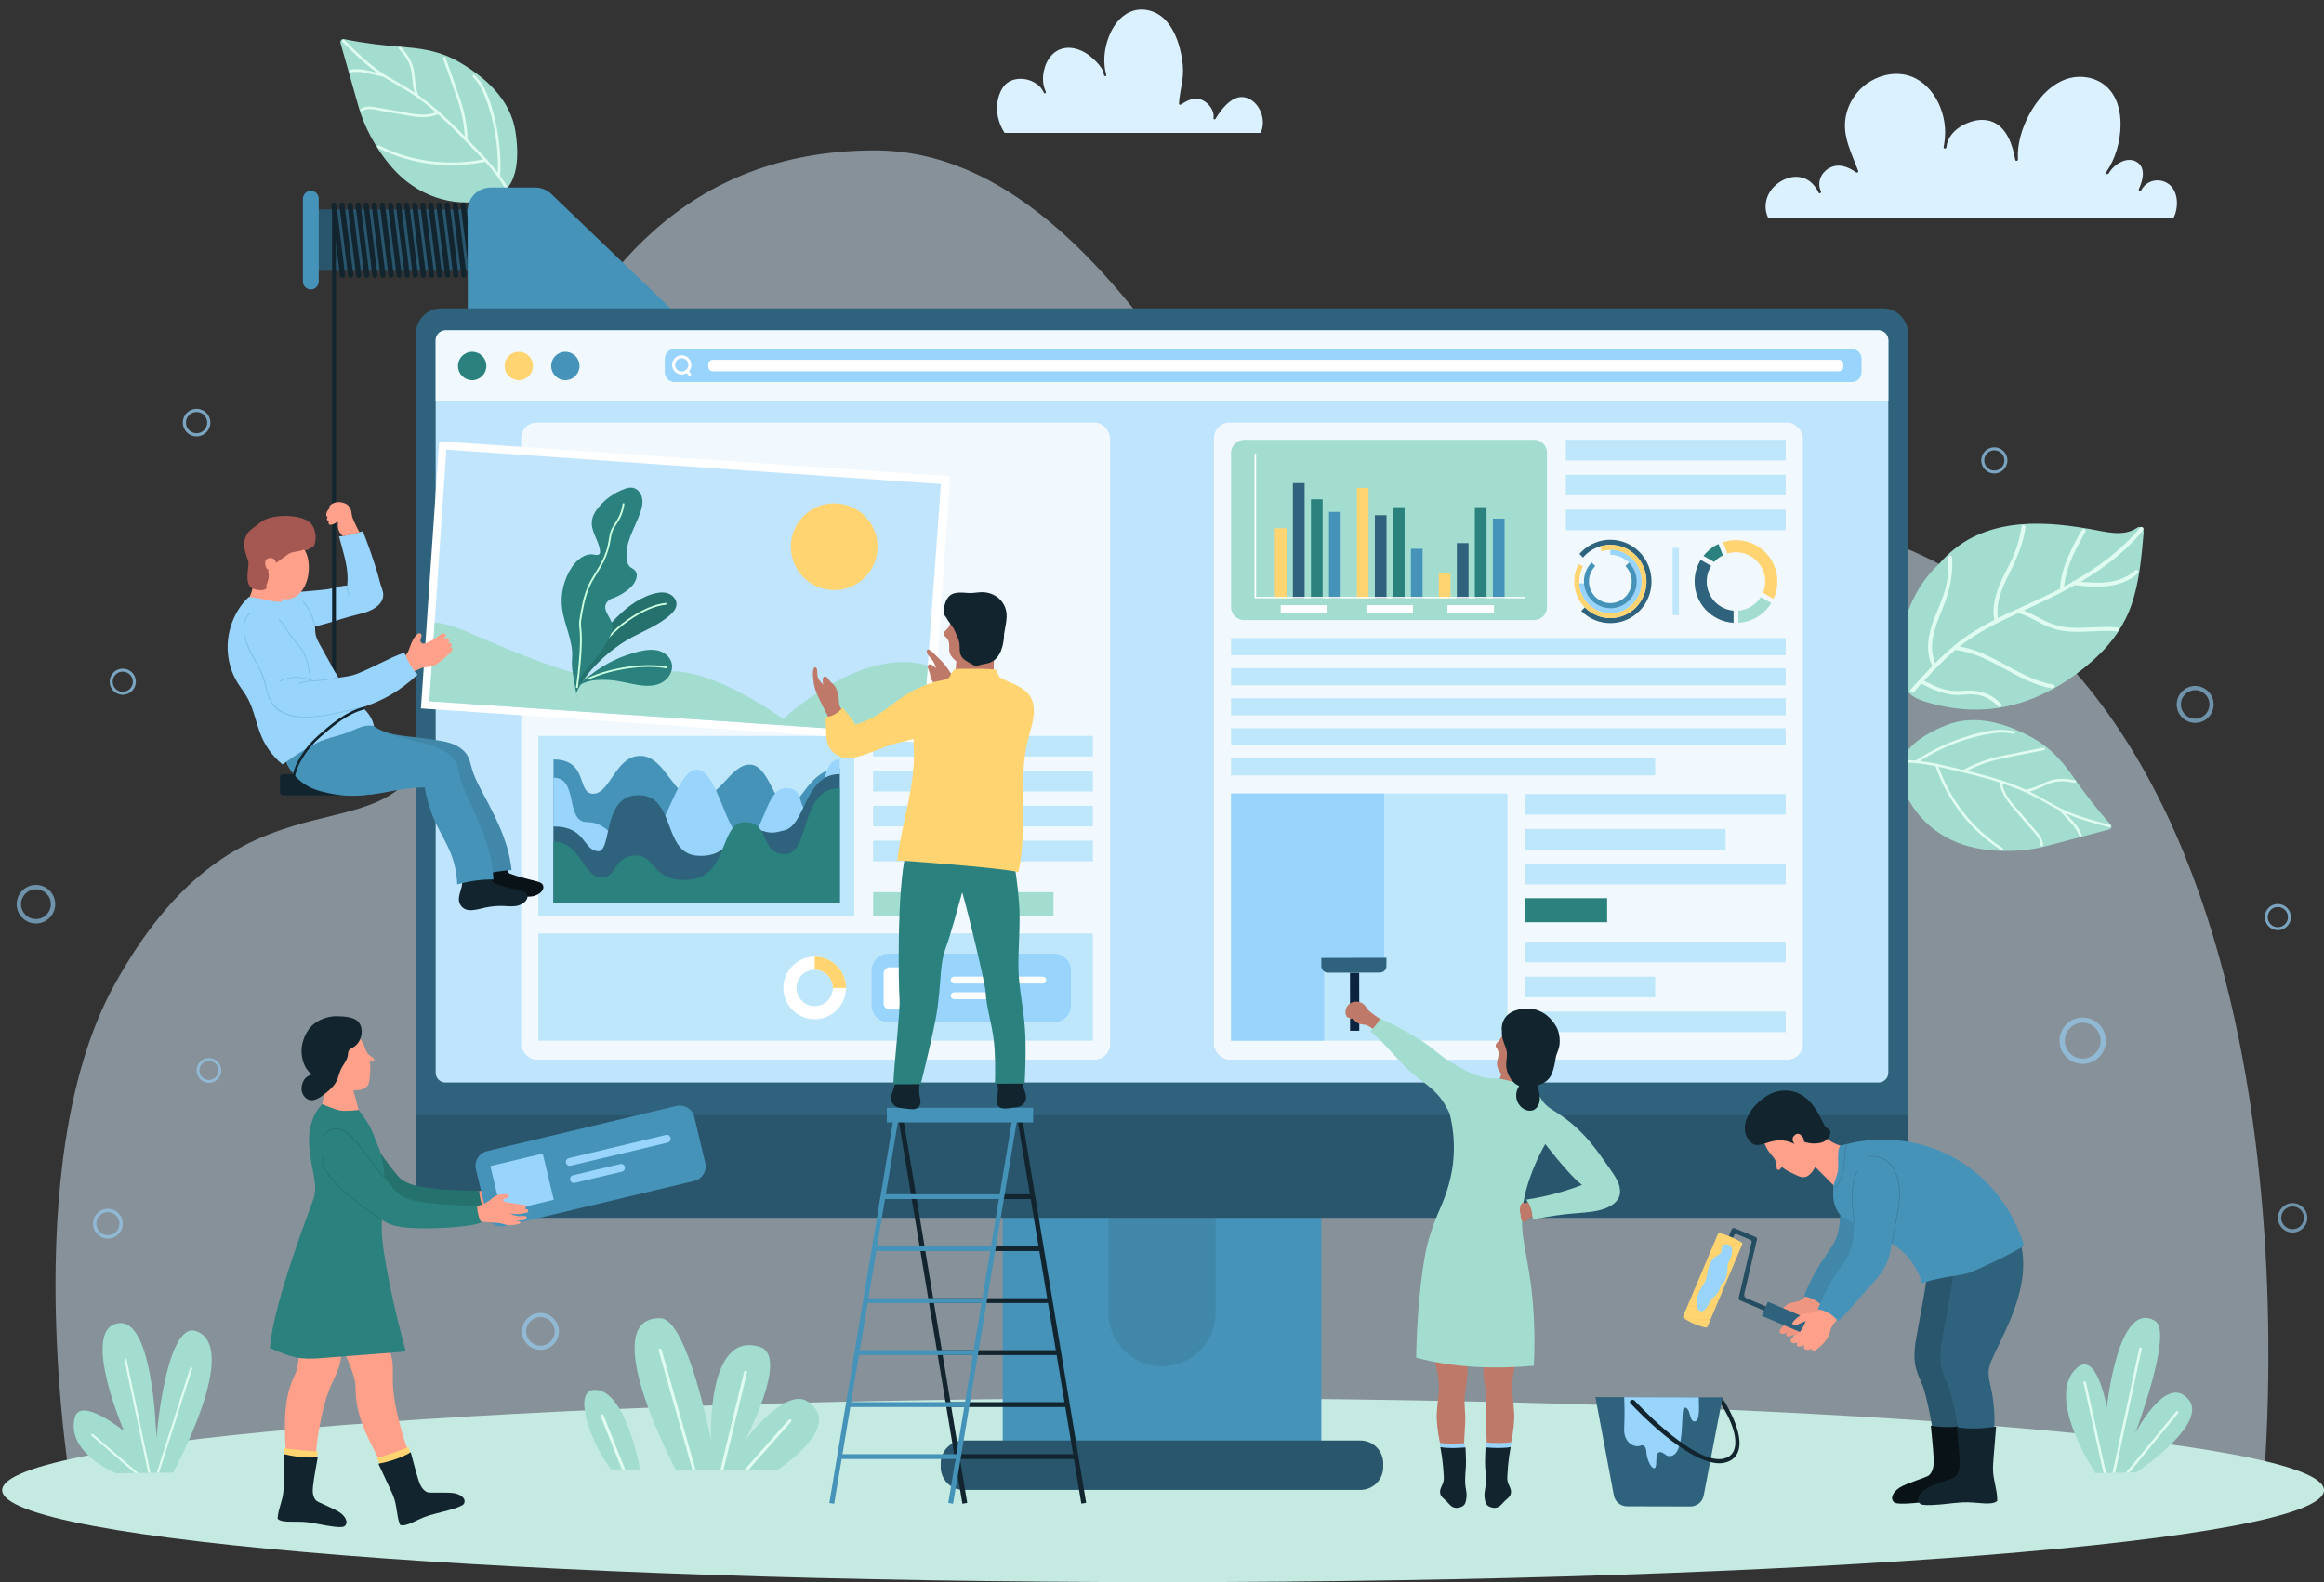 <?xml version="1.0" encoding="UTF-8"?>
<svg id="_レイヤー_2" data-name="レイヤー 2" xmlns="http://www.w3.org/2000/svg" xmlns:xlink="http://www.w3.org/1999/xlink" viewBox="0 0 470 320">
  <rect x="0" y="0" width="470" height="320" fill="#333333" stroke="none"/>
  <defs>
    <style>
      .cls-1, .cls-2, .cls-3, .cls-4 {
        fill: none;
      }

      .cls-2 {
        opacity: .6;
      }

      .cls-3 {
        opacity: .7;
      }

      .cls-5 {
        fill: #f9c969;
      }

      .cls-6 {
        fill: #ee9681;
      }

      .cls-7 {
        fill: #ffa18a;
      }

      .cls-8 {
        fill: #fff;
      }

      .cls-9 {
        fill: #f1f9ff;
      }

      .cls-10 {
        fill: #fefefe;
      }

      .cls-11 {
        fill: #ffd471;
      }

      .cls-12 {
        fill: #98d4fc;
      }

      .cls-13 {
        fill: #c1e5fd;
      }

      .cls-14 {
        fill: #a55852;
      }

      .cls-15 {
        fill: #bf7968;
      }

      .cls-16 {
        fill: #bfe4fd;
      }

      .cls-17 {
        fill: #bfe7fc;
      }

      .cls-18 {
        fill: #caffdf;
      }

      .cls-19, .cls-20 {
        fill: #dbf1ff;
      }

      .cls-21 {
        fill: #c5eae2;
      }

      .cls-22 {
        fill: #e0fbf0;
      }

      .cls-23 {
        fill: #12252e;
      }

      .cls-24 {
        fill: #236b68;
      }

      .cls-25 {
        fill: #254d62;
      }

      .cls-26 {
        fill: #4087aa;
      }

      .cls-27 {
        fill: #091317;
      }

      .cls-28 {
        fill: #0c2340;
      }

      .cls-29 {
        fill: #a2ddd0;
      }

      .cls-30 {
        fill: #29566d;
      }

      .cls-31 {
        fill: #2a817d;
      }

      .cls-32 {
        fill: #2f627c;
      }

      .cls-33 {
        fill: #25716d;
      }

      .cls-34 {
        fill: #387694;
      }

      .cls-35 {
        fill: #4693b9;
      }

      .cls-36 {
        fill: #7abde1;
      }

      .cls-4 {
        clip-path: url(#clippath);
      }

      .cls-20 {
        opacity: .5;
      }
    </style>
    <clipPath id="clippath">
      <rect class="cls-1" width="470" height="320"/>
    </clipPath>
  </defs>
  <g id="Layer_1" data-name="Layer 1">
    <g class="cls-4">
      <path class="cls-20" d="m457.63,301.63H14.48s-11.46-65.96,8.63-102.4c24.37-44.18,51-26.64,61.71-44.42,14.19-23.56,15.82-124.23,91.99-124.39,52.66-.11,81.16,91.1,98.12,91.1,21.57,0,51.51-32.02,105.78-12.47,93.54,33.7,76.9,192.58,76.9,192.58Z"/>
      <path class="cls-21" d="m.44,301.4c0,10.28,105.12,18.6,234.78,18.6s234.78-8.32,234.78-18.6-105.12-18.6-234.78-18.6S.44,291.13.44,301.4Z"/>
      <g>
        <g class="cls-2">
          <path class="cls-12" d="m21.82,250.51c-1.66,0-3.01-1.35-3.01-3.01s1.35-3.01,3.01-3.01,3.01,1.35,3.01,3.01-1.35,3.01-3.01,3.01Zm0-5.34c-1.28,0-2.33,1.04-2.33,2.33s1.04,2.33,2.33,2.33,2.33-1.05,2.33-2.33-1.05-2.33-2.33-2.33Z"/>
        </g>
        <g class="cls-2">
          <path class="cls-12" d="m109.3,273.03c-2.06,0-3.74-1.68-3.74-3.74s1.68-3.74,3.74-3.74,3.74,1.67,3.74,3.74-1.68,3.74-3.74,3.74Zm0-6.63c-1.59,0-2.89,1.3-2.89,2.89s1.3,2.89,2.89,2.89,2.89-1.3,2.89-2.89-1.3-2.89-2.89-2.89Z"/>
        </g>
        <g class="cls-2">
          <path class="cls-12" d="m421.2,215.18c-2.59,0-4.69-2.1-4.69-4.69s2.1-4.69,4.69-4.69,4.69,2.11,4.69,4.69-2.1,4.69-4.69,4.69Zm0-8.32c-2,0-3.62,1.63-3.62,3.63s1.63,3.62,3.62,3.62,3.62-1.62,3.62-3.62-1.62-3.63-3.62-3.63Z"/>
        </g>
        <g class="cls-2">
          <path class="cls-12" d="m443.94,146.21c-2.06,0-3.73-1.68-3.73-3.73s1.68-3.74,3.73-3.74,3.74,1.68,3.74,3.74-1.68,3.73-3.74,3.73Zm0-6.62c-1.59,0-2.88,1.3-2.88,2.89s1.29,2.89,2.88,2.89,2.89-1.29,2.89-2.89-1.29-2.89-2.89-2.89Z"/>
        </g>
        <g class="cls-3">
          <path class="cls-12" d="m39.76,88.27c-1.54,0-2.79-1.25-2.79-2.79s1.25-2.79,2.79-2.79,2.79,1.25,2.79,2.79-1.25,2.79-2.79,2.79Zm0-4.94c-1.19,0-2.15.96-2.15,2.15s.97,2.15,2.15,2.15,2.15-.97,2.15-2.15-.97-2.15-2.15-2.15Z"/>
        </g>
        <g class="cls-3">
          <path class="cls-12" d="m24.83,140.53c-1.46,0-2.65-1.18-2.65-2.64s1.19-2.65,2.65-2.65,2.65,1.19,2.65,2.65-1.19,2.64-2.65,2.64Zm0-4.69c-1.13,0-2.04.92-2.04,2.05s.92,2.04,2.04,2.04,2.04-.92,2.04-2.04-.91-2.05-2.04-2.05Z"/>
        </g>
        <g class="cls-3">
          <path class="cls-12" d="m460.66,188.14c-1.46,0-2.64-1.19-2.64-2.65s1.19-2.65,2.64-2.65,2.65,1.19,2.65,2.65-1.19,2.65-2.65,2.65Zm0-4.69c-1.13,0-2.04.92-2.04,2.05s.92,2.04,2.04,2.04,2.05-.92,2.05-2.04-.92-2.05-2.05-2.05Z"/>
        </g>
        <g class="cls-3">
          <path class="cls-12" d="m403.33,95.77c-1.46,0-2.65-1.19-2.65-2.65s1.19-2.64,2.65-2.64,2.65,1.19,2.65,2.64-1.19,2.65-2.65,2.65Zm0-4.69c-1.13,0-2.04.92-2.04,2.04s.92,2.05,2.04,2.05,2.04-.91,2.04-2.05-.92-2.04-2.04-2.04Z"/>
        </g>
        <g class="cls-2">
          <path class="cls-12" d="m7.27,186.78c-2.15,0-3.9-1.75-3.9-3.9s1.75-3.9,3.9-3.9,3.9,1.75,3.9,3.9-1.75,3.9-3.9,3.9Zm0-6.91c-1.66,0-3.01,1.35-3.01,3.01s1.35,3.01,3.01,3.01,3.01-1.35,3.01-3.01-1.35-3.01-3.01-3.01Z"/>
        </g>
        <g class="cls-2">
          <path class="cls-12" d="m42.26,219.01c-1.38,0-2.5-1.12-2.5-2.5s1.12-2.5,2.5-2.5,2.49,1.12,2.49,2.5-1.12,2.5-2.49,2.5Zm0-4.43c-1.06,0-1.93.87-1.93,1.93s.87,1.93,1.93,1.93,1.93-.87,1.93-1.93-.86-1.93-1.93-1.93Z"/>
        </g>
        <g class="cls-2">
          <path class="cls-12" d="m463.65,249.29c-1.64,0-2.98-1.33-2.98-2.97s1.34-2.98,2.98-2.98,2.98,1.34,2.98,2.98-1.34,2.97-2.98,2.97Zm0-5.27c-1.27,0-2.3,1.03-2.3,2.3s1.03,2.3,2.3,2.3,2.3-1.03,2.3-2.3-1.03-2.3-2.3-2.3Z"/>
        </g>
      </g>
      <g>
        <path class="cls-29" d="m423.8,297.97s-10.39-15.4-3.77-21.3c4.06-3.62,6.05,7.97,6.05,7.97,0,0,2.3-22.1,9.79-17.44,3.66,2.28-4.03,22.66-4.03,22.66,0,0,5.47-10.6,9.79-7.69,6.97,4.7-9.64,15.64-9.64,15.64l-8.18.15Z"/>
        <path class="cls-22" d="m427.76,297.9l5.37-25.03c.03-.14-.06-.27-.2-.31-.14-.03-.27.06-.3.2l-5.4,25.15h.53Z"/>
        <path class="cls-22" d="m430.62,297.85l9.89-12.02c.09-.11.08-.27-.03-.36-.11-.09-.27-.08-.36.03l-10.17,12.36h.67Z"/>
        <path class="cls-22" d="m425.93,297.93l-4.07-18.34c-.03-.14-.16-.23-.3-.19-.14.03-.22.16-.19.31l4.04,18.24h.52Z"/>
      </g>
      <g>
        <path class="cls-29" d="m35.01,297.84s13.86-25.37,4.66-28.6c-6.08-2.13-8.05,21.6-8.05,21.6,0,0-.54-26.31-8.61-22.94-6.09,2.54,2.05,21.53,2.05,21.53,0,0-8.84-7.16-9.95-2.66-1.77,7.15,8.4,11.21,8.4,11.21l11.51-.13Z"/>
        <path class="cls-22" d="m32.16,297.88l6.71-21.03c.04-.12-.03-.24-.14-.28-.12-.04-.24.02-.28.14l-6.75,21.16h.47Z"/>
        <path class="cls-22" d="m30.42,297.89l-4.81-22.92c-.02-.12-.14-.2-.26-.17-.12.03-.2.14-.17.26l4.79,22.83h.45Z"/>
        <path class="cls-22" d="m27.94,297.92l-9.13-7.86c-.09-.08-.23-.07-.31.02-.08.09-.07.23.02.31l8.76,7.54h.66Z"/>
      </g>
      <g>
        <path class="cls-29" d="m411.25,149.33c-5.17-2.89-11.63-5.08-17.7-2.63-4.92,1.99-10.87,5.55-8.96,11.71,2.18,7.05,8.13,11.72,14.84,13.08,5.56,1.12,10.82.59,14.35-.34,4.27-1.13,8.53-2.26,12.79-3.39.4-.1.6-.64.33-.94-2.77-3.07-5.29-6.34-7.67-9.76-2.2-3.18-4.62-5.84-7.98-7.72Z"/>
        <path class="cls-22" d="m426.53,167.31c-2.76-.73-5.53-1.45-8.17-2.55-.22-.09-.43-.19-.65-.28.57.58,1.13,1.16,1.67,1.77.68.77,1.24,1.62,1.59,2.58.12.32-.36.56-.48.23-.35-.96-.9-1.78-1.57-2.53-.79-.87-1.62-1.7-2.42-2.56-.04-.03-.06-.07-.07-.11-1.82-.93-3.56-2.01-5.39-2.93-1.96-.99-4.01-1.79-6.09-2.48.31,2.49,2.43,4.48,3.99,6.29.94,1.1,1.88,2.2,2.82,3.31.72.85,1.46,1.73,1.43,2.9,0,.35-.54.3-.53-.04.04-1.39-1.34-2.55-2.17-3.53-.96-1.13-1.93-2.27-2.9-3.4-1.43-1.67-2.97-3.45-3.18-5.72-3.05-.98-6.18-1.73-9.29-2.46-1.02-.24-2.05-.48-3.08-.71,2.42,6.74,6.9,12.54,12.95,16.41.29.18-.01.62-.3.44-6.23-3.98-10.84-10-13.25-16.97-2.11-.43-4.24-.73-6.41-.72-.35,0-.3-.54.04-.53.8,0,1.6.04,2.38.11.01,0,.03-.02.04-.03,2.89-1.91,6.01-3.44,9.3-4.53,3.29-1.09,7.15-2.2,10.6-1.33.34.08.15.59-.18.5-1.84-.46-3.72-.25-5.56.11-1.64.32-3.26.75-4.85,1.28-3,1.01-5.86,2.39-8.52,4.09,1.09.13,2.18.32,3.25.54.1-.04.21-.04.28.06.57.12,1.15.25,1.72.38,1.17.27,2.35.54,3.51.82,2.37-1.27,4.81-2.2,7.45-2.76,2.93-.63,5.87-1.17,8.8-1.76.34-.06.44.46.1.52-2.84.57-5.68,1.1-8.51,1.7-2.49.52-4.81,1.34-7.05,2.5,1.38.33,2.75.69,4.12,1.07.86.24,1.71.49,2.56.77.12-.04.27,0,.35.11,1.61.53,3.21,1.12,4.77,1.82,0,0,.01,0,.02,0,1.73-.18,3.18-1.18,4.78-1.75,1.73-.61,3.41-.45,5.18-.13.34.06.3.6-.04.53-.89-.17-1.79-.33-2.7-.32-.92.01-1.8.23-2.65.57-1.25.51-2.44,1.21-3.76,1.51,2.38,1.15,4.58,2.61,6.98,3.72,2.95,1.37,6.11,2.19,9.25,3.02.33.08.15.59-.18.5Z"/>
      </g>
      <g>
        <path class="cls-29" d="m424.04,132.86c3.12-2.91,5.66-6.44,7.11-10.79,1.51-4.52,1.95-9.44,2.37-14.3.07-.76-.65-1.51-1.27-1.06-2.84,1.98-6.43.82-9.66.27-2.66-.45-5.33-.83-7.99-.98-5.4-.32-10.83.24-15.64,2.66-2.6,1.3-4.88,3.15-6.81,5.39-.89.84-1.74,1.74-2.52,2.74-4.09,5.31-6.47,13.11-4.94,20.53.76,3.7,3.5,4.31,6.45,5.1,3.84,1.02,7.79,1.34,11.63.94,7.99-.83,15.32-4.95,21.28-10.5Z"/>
        <path class="cls-22" d="m404.68,142.35c-1.85-2-4.39-2.85-7.08-2.66-1.52.11-2.92.16-4.41-.26-1.42-.4-2.75-1.06-4.07-1.73,1.94-2.13,3.94-4.21,6.14-6.09.06-.05.12-.09.17-.14,7.17.78,12.52,6.58,19.59,7.77.52.09.7-.71.18-.79-6.84-1.15-12.06-6.62-18.91-7.69,2.69-2.11,5.66-3.8,8.75-5.28,1.04-.5,2.08-.99,3.13-1.48,1.86.5,3.47,1.55,5.2,2.38,1.5.73,3.06,1.18,4.72,1.33,3.33.31,6.66-.34,9.98,0,.52.05.7-.75.18-.8-3.26-.32-6.52.26-9.79.02-1.91-.14-3.64-.71-5.34-1.59-1.28-.66-2.52-1.36-3.86-1.85,3.5-1.63,6.99-3.25,10.34-5.14,4.43.5,9.23.78,12.78-2.4.39-.35-.2-.91-.59-.56-3.04,2.71-7.15,2.66-10.99,2.28,1.26-.74,2.5-1.52,3.71-2.36,3.3-2.28,6.34-4.94,8.9-8.04.33-.4-.26-.96-.59-.56-3.71,4.48-8.37,7.93-13.37,10.81-.2-.02-.35.1-.42.24-.53.3-1.06.59-1.6.88.12-1.23.38-2.43.76-3.6.85-2.62,2.22-5.09,3.56-7.48.26-.46-.46-.84-.72-.39-2.08,3.72-4.18,7.59-4.44,11.91-.42.23-.85.45-1.27.66-2.39,1.2-4.85,2.3-7.3,3.41-.02,0-.03.02-.05.02-1.31.6-2.62,1.21-3.9,1.84-.51-3.16.86-6.19,2.26-8.96,1.52-3.03,2.81-5.99,3.31-9.37.07-.51-.72-.7-.8-.18-.27,1.88-.75,3.72-1.47,5.49-.7,1.72-1.62,3.34-2.41,5.01-1.25,2.64-2.17,5.47-1.64,8.41-2.71,1.38-5.32,2.92-7.7,4.84-1.49,1.21-2.89,2.51-4.24,3.87-1.56-3.48-.02-7.34,1.33-10.65,1.43-3.49,2.37-6.92,2.07-10.73-.04-.52-.85-.49-.81.02.16,2.07.02,4.14-.5,6.15-.56,2.21-1.57,4.27-2.37,6.39-1.13,3.02-1.79,6.4-.33,9.41-1.48,1.53-2.91,3.12-4.33,4.71-.35.39.24.95.59.56.5-.57,1.01-1.13,1.52-1.7,2.4,1.21,4.88,2.39,7.63,2.27,1.48-.05,2.88-.28,4.33.12,1.4.38,2.63,1.16,3.6,2.22.36.38.91-.21.56-.6Z"/>
      </g>
      <g>
        <path class="cls-29" d="m81.98,9.54c-4.21-.29-8.36-.8-12.47-1.63-.41-.08-.76.37-.65.78,1.22,4.3,2.43,8.6,3.65,12.89,1.01,3.56,3.26,8.41,7.11,12.68,4.64,5.14,11.78,7.91,19.05,6.18,6.35-1.52,6.37-8.54,5.57-13.85-1-6.56-6.24-11.05-11.42-14.06-3.37-1.96-6.94-2.69-10.85-2.97Z"/>
        <path class="cls-22" d="m69.27,8.48c2.05,2.03,4.11,4.07,6.43,5.8.2.14.39.28.58.42-.8-.19-1.6-.38-2.4-.54-1.02-.19-2.05-.24-3.07-.05-.33.06-.29.6.05.53,1.01-.19,2.01-.13,3.02.07,1.17.23,2.32.52,3.47.79.06,0,.1,0,.14,0,1.75,1.11,3.59,2.06,5.33,3.17,1.88,1.2,3.64,2.57,5.32,4.03-2.34,1.02-5.16.2-7.55-.21-1.44-.25-2.89-.51-4.34-.75-1.11-.19-2.26-.38-3.27.25-.3.18.02.62.3.44,1.2-.75,2.92-.15,4.2.07,1.49.26,2.98.52,4.46.78,2.2.38,4.54.81,6.63-.18,2.42,2.16,4.69,4.5,6.93,6.83.74.77,1.48,1.53,2.2,2.32-7.12,1.37-14.48.47-20.98-2.81-.31-.16-.53.33-.22.49,6.68,3.38,14.31,4.27,21.63,2.79,1.46,1.62,2.83,3.31,3.93,5.21.18.3.62-.02.44-.31-.41-.7-.85-1.37-1.32-2.03,0-.01,0-.03,0-.05.16-3.51-.12-7.01-.87-10.45-.75-3.43-1.77-7.37-4.31-9.92-.24-.24-.59.17-.34.41,1.35,1.37,2.14,3.12,2.77,4.9.57,1.6,1.04,3.23,1.39,4.89.67,3.13.95,6.33.84,9.53-.68-.89-1.41-1.73-2.15-2.56,0-.11-.08-.2-.19-.21-.4-.44-.8-.87-1.22-1.3-.83-.88-1.68-1.77-2.53-2.64-.11-2.72-.56-5.33-1.44-7.92-.96-2.87-2.01-5.72-3.01-8.58-.12-.32-.63-.14-.51.19.98,2.76,1.97,5.52,2.92,8.29.83,2.43,1.31,4.88,1.47,7.43-1.01-1.03-2.03-2.04-3.06-3.04-.65-.62-1.31-1.23-1.99-1.83-.02-.12-.14-.24-.27-.25-1.31-1.13-2.64-2.21-4.05-3.21,0-.01,0-.02,0-.03-.74-1.6-.62-3.38-.94-5.07-.35-1.83-1.36-3.21-2.56-4.59-.23-.25-.67.05-.44.31.6.69,1.21,1.39,1.67,2.19.46.81.73,1.69.88,2.6.2,1.35.21,2.74.62,4.05-2.22-1.48-4.64-2.65-6.84-4.16-2.71-1.86-5.07-4.19-7.41-6.49-.25-.24-.59.17-.34.41Z"/>
      </g>
      <g>
        <path class="cls-29" d="m136.65,297.23s-16.45-30.93-3.08-30.6c5.49.13,10.24,24.73,10.24,24.73,0,0-1.08-22.44,9.91-18.92,5.94,1.91-3.05,18.92-3.05,18.92,0,0,8.15-10.98,12.73-7.86,7.47,5.08-6.23,13.82-6.23,13.82l-20.51-.09Z"/>
        <path class="cls-29" d="m129.44,297.2s-2.9-16.37-9.27-16.09c-4.56.2-.44,11.29,3.42,16.08,0,0,5.67.01,5.85.01Z"/>
        <path class="cls-22" d="m140.65,297.24l-6.85-24.24c-.05-.17-.22-.26-.38-.22-.16.05-.25.22-.21.38l6.81,24.07h.64Z"/>
        <path class="cls-22" d="m146.32,297.27l4.75-19.62c.04-.16-.06-.33-.23-.37-.17-.03-.33.06-.37.23l-4.78,19.76h.63Z"/>
        <path class="cls-22" d="m126.43,297.19l-4.38-10.94c-.06-.16-.24-.23-.4-.17-.16.06-.24.24-.17.39l4.29,10.71h.66Z"/>
        <path class="cls-22" d="m151.36,297.29l8.63-9.73c.11-.12.1-.32-.03-.43-.13-.11-.32-.11-.43.03l-8.98,10.13h.82Z"/>
      </g>
      <g>
        <rect class="cls-30" x="63.01" y="42.35" width="42.94" height="12.42"/>
        <path class="cls-35" d="m64.46,56.93c0,.88-.72,1.6-1.6,1.6h0c-.88,0-1.6-.72-1.6-1.6v-16.73c0-.88.72-1.6,1.6-1.6h0c.88,0,1.6.72,1.6,1.6v16.73Z"/>
        <g>
          <path class="cls-23" d="m69.27,56.18c-.26,0-.49-.19-.52-.46l-1.75-14.18c-.04-.29.17-.55.46-.59.29-.04.55.17.58.46l1.75,14.18c.04.29-.17.55-.45.58-.02,0-.04,0-.07,0Z"/>
          <path class="cls-23" d="m70.91,56.18c-.26,0-.49-.19-.52-.46l-1.75-14.18c-.04-.29.17-.55.46-.59.29-.04.55.17.58.46l1.76,14.18c.03.29-.17.55-.46.58-.02,0-.04,0-.07,0Z"/>
          <path class="cls-23" d="m72.54,56.18c-.26,0-.49-.19-.52-.46l-1.75-14.18c-.04-.29.17-.55.46-.59.29-.04.55.17.58.46l1.75,14.18c.04.29-.17.55-.46.58-.02,0-.04,0-.06,0Z"/>
          <path class="cls-23" d="m74.18,56.18c-.26,0-.49-.19-.52-.46l-1.75-14.18c-.04-.29.17-.55.45-.59.29-.04.55.17.59.46l1.75,14.18c.04.29-.17.55-.45.58-.02,0-.04,0-.07,0Z"/>
          <path class="cls-23" d="m75.82,56.18c-.26,0-.49-.19-.52-.46l-1.76-14.18c-.04-.29.17-.55.46-.59.29-.04.55.17.58.46l1.75,14.18c.04.29-.17.55-.45.58-.02,0-.04,0-.07,0Z"/>
          <path class="cls-23" d="m77.45,56.18c-.26,0-.49-.19-.52-.46l-1.76-14.18c-.04-.29.17-.55.46-.59.29-.04.55.17.58.46l1.76,14.18c.04.29-.17.55-.46.58-.02,0-.04,0-.07,0Z"/>
          <path class="cls-23" d="m79.09,56.18c-.26,0-.49-.19-.52-.46l-1.75-14.18c-.04-.29.17-.55.45-.59.29-.04.55.17.59.46l1.75,14.18c.04.29-.17.55-.46.58-.02,0-.04,0-.07,0Z"/>
          <path class="cls-23" d="m80.72,56.18c-.26,0-.49-.19-.52-.46l-1.75-14.18c-.04-.29.17-.55.46-.59.28-.04.55.17.58.46l1.75,14.18c.04.29-.17.55-.45.58-.02,0-.04,0-.07,0Z"/>
          <path class="cls-23" d="m82.36,56.18c-.26,0-.49-.19-.52-.46l-1.76-14.18c-.03-.29.17-.55.46-.59.29-.04.55.17.58.46l1.75,14.18c.04.29-.17.55-.46.58-.02,0-.04,0-.07,0Z"/>
          <path class="cls-23" d="m84,56.18c-.26,0-.49-.19-.52-.46l-1.75-14.18c-.04-.29.17-.55.46-.59.29-.04.55.17.58.46l1.76,14.18c.03.29-.17.55-.46.58-.02,0-.04,0-.06,0Z"/>
          <path class="cls-23" d="m85.63,56.18c-.26,0-.49-.19-.52-.46l-1.75-14.18c-.04-.29.17-.55.45-.59.29-.04.55.17.59.46l1.75,14.18c.04.29-.17.55-.46.58-.02,0-.04,0-.07,0Z"/>
          <path class="cls-23" d="m87.27,56.18c-.26,0-.49-.19-.52-.46l-1.75-14.18c-.04-.29.17-.55.46-.59.29-.04.55.17.59.46l1.75,14.18c.04.29-.17.55-.46.58-.02,0-.04,0-.07,0Z"/>
          <path class="cls-23" d="m88.9,56.18c-.26,0-.49-.19-.52-.46l-1.76-14.18c-.04-.29.17-.55.46-.59.29-.04.55.17.58.46l1.75,14.18c.04.29-.17.55-.46.58-.02,0-.04,0-.06,0Z"/>
          <path class="cls-23" d="m90.54,56.18c-.26,0-.49-.19-.52-.46l-1.76-14.18c-.04-.29.17-.55.46-.59.29-.04.55.17.58.46l1.75,14.18c.04.29-.17.55-.45.58-.02,0-.04,0-.07,0Z"/>
          <path class="cls-23" d="m92.18,56.18c-.26,0-.49-.19-.52-.46l-1.75-14.18c-.04-.29.17-.55.45-.59.29-.04.55.17.59.46l1.75,14.18c.04.29-.17.55-.45.58-.02,0-.04,0-.07,0Z"/>
          <path class="cls-23" d="m93.81,56.18c-.26,0-.49-.19-.52-.46l-1.75-14.18c-.04-.29.17-.55.45-.59.29-.04.55.17.59.46l1.75,14.18c.04.29-.17.55-.46.58-.02,0-.04,0-.06,0Z"/>
          <path class="cls-23" d="m95.45,56.18c-.26,0-.49-.19-.52-.46l-1.76-14.18c-.03-.29.17-.55.46-.59.29-.04.55.17.58.46l1.75,14.18c.04.29-.17.55-.46.58-.02,0-.04,0-.06,0Z"/>
        </g>
        <path class="cls-35" d="m99.29,72.12c-2.58,0-4.67-2.09-4.68-4.67l-.04-24.84c0-1.24.49-2.43,1.37-3.31.88-.88,2.07-1.37,3.31-1.37h9c1.21,0,2.37.47,3.24,1.3l25.89,24.84c1.38,1.32,1.82,3.35,1.1,5.12-.71,1.77-2.43,2.93-4.34,2.93h-34.85Z"/>
      </g>
      <g>
        <path class="cls-32" d="m329.06,304.67l12.81.03c1.31,0,2.44-.93,2.68-2.21l3.81-19.86-25.71-.05,3.73,19.87c.24,1.29,1.36,2.22,2.67,2.22Z"/>
        <path class="cls-12" d="m342.71,287.5c-1.2.03-.71-2.88-2.08-2.79-.87.04.41,9.58-2.88,9.81-.41.03-.74-.11-1-.38-.6-.34-1.79-1.35-1.79,1.55s-1.86.24-1.97-1.8c-.1-1.67-.82-1.62-1.07-1.54-.05.02-.09.04-.09.04-1.33.53-3.47-.65-3.36-3.35.16-3.84,0-6.45,0-6.45l15.09.04c0,1.8.33,4.82-.86,4.87Z"/>
        <path class="cls-23" d="m347.72,295.96c.36,0,.69-.03,1.02-.11,1.28-.28,2.17-.95,2.66-1.99,1.76-3.75-2.88-10.76-3.07-11.07l-.24,1.26c.04.07,4.08,6.1,2.5,9.46-.38.8-1.05,1.29-2.06,1.52-.27.06-.57.09-.87.09-6.24-.01-16.9-11.64-17.02-11.77-.43-.52-1.26-.03-.96.41.49.56,11.32,12.18,18.03,12.2Z"/>
      </g>
      <g>
        <g>
          <rect class="cls-35" x="202.79" y="239.43" width="64.43" height="59.02"/>
          <path class="cls-32" d="m380.83,62.37H89.17c-2.77,0-5.03,2.25-5.03,5.03v165h301.71V67.4c0-2.78-2.25-5.03-5.02-5.03Z"/>
          <path class="cls-26" d="m224.17,241.79v23.72c0,5.96,4.88,10.84,10.84,10.84h0c5.96,0,10.84-4.88,10.84-10.84v-23.72h-21.67Z"/>
          <path class="cls-30" d="m385.86,225.57v14.97c0,3.19-2.59,5.78-5.78,5.78H89.92c-3.19,0-5.78-2.59-5.78-5.78v-14.97h301.71Z"/>
          <path class="cls-30" d="m194.87,291.35h80.26c2.55,0,4.61,2.07,4.61,4.61v.77c0,2.55-2.07,4.62-4.62,4.62h-80.26c-2.55,0-4.61-2.07-4.61-4.61v-.77c0-2.55,2.07-4.61,4.61-4.61Z"/>
          <g>
            <path class="cls-16" d="m90.1,66.82h289.8c1.1,0,1.99.89,1.99,1.99v148.15c0,1.1-.89,1.99-1.99,1.99H90.1c-1.1,0-1.99-.89-1.99-1.99V68.81c0-1.1.89-1.99,1.99-1.99Z"/>
            <path class="cls-9" d="m381.9,81.03H88.11v-12.22c0-1.1.9-1.99,1.99-1.99h289.8c1.09,0,1.99.9,1.99,1.99v12.22Z"/>
            <g>
              <g>
                <path class="cls-31" d="m98.36,74.02c0,1.58-1.28,2.87-2.87,2.87s-2.87-1.28-2.87-2.87,1.28-2.87,2.87-2.87,2.87,1.28,2.87,2.87Z"/>
                <path class="cls-11" d="m107.78,74.02c0,1.58-1.28,2.87-2.86,2.87s-2.87-1.28-2.87-2.87,1.28-2.87,2.87-2.87,2.86,1.28,2.86,2.87Z"/>
                <path class="cls-35" d="m117.2,74.02c0,1.58-1.28,2.87-2.87,2.87s-2.86-1.28-2.86-2.87,1.28-2.87,2.86-2.87,2.87,1.28,2.87,2.87Z"/>
              </g>
              <path class="cls-12" d="m136.43,70.57h238.05c1.1,0,1.99.89,1.99,1.99v2.72c0,1.1-.89,1.99-1.99,1.99h-238.04c-1.1,0-2-.89-2-2v-2.71c0-1.1.89-1.99,1.99-1.99Z"/>
              <g>
                <path class="cls-10" d="m137.87,75.75c-1.08,0-1.95-.87-1.95-1.95s.87-1.95,1.95-1.95,1.95.88,1.95,1.95-.88,1.95-1.95,1.95Zm0-3.29c-.74,0-1.34.6-1.34,1.34s.6,1.34,1.34,1.34,1.34-.6,1.34-1.34-.6-1.34-1.34-1.34Z"/>
                <path class="cls-10" d="m139.47,76.01c-.09,0-.17-.04-.23-.11l-.55-.64c-.11-.13-.1-.32.03-.43.13-.11.32-.1.43.03l.55.64c.11.13.1.32-.03.43-.06.05-.13.08-.2.08Z"/>
              </g>
              <path class="cls-10" d="m144.13,72.77h227.73c.51,0,.92.41.92.92v.49c0,.5-.41.91-.91.91h-227.73c-.5,0-.91-.41-.91-.91v-.49c0-.51.41-.92.92-.92Z"/>
            </g>
          </g>
        </g>
        <g>
          <g>
            <g>
              <rect class="cls-9" x="105.4" y="85.48" width="119.1" height="128.85" rx="3.15" ry="3.15"/>
              <g>
                <rect class="cls-17" x="108.87" y="148.85" width="63.89" height="36.46"/>
                <rect class="cls-29" x="176.58" y="180.45" width="16.67" height="4.86"/>
                <rect class="cls-29" x="196.38" y="180.45" width="16.67" height="4.86"/>
                <g>
                  <rect class="cls-17" x="176.58" y="148.85" width="44.45" height="4.17"/>
                  <rect class="cls-17" x="176.58" y="170.04" width="44.45" height="4.17"/>
                  <rect class="cls-17" x="176.58" y="155.92" width="44.45" height="4.16"/>
                  <rect class="cls-17" x="176.58" y="162.98" width="44.45" height="4.17"/>
                </g>
              </g>
              <rect class="cls-17" x="108.87" y="188.79" width="112.16" height="21.7"/>
            </g>
            <g>
              <path class="cls-12" d="m179.67,192.9h33.54c1.87,0,3.39,1.52,3.39,3.39v7.06c0,1.87-1.52,3.39-3.39,3.39h-33.54c-1.87,0-3.39-1.52-3.39-3.39v-7.06c0-1.87,1.52-3.39,3.39-3.39Z"/>
              <path class="cls-8" d="m179.94,195.65h7.22c.68,0,1.22.55,1.22,1.22v6.08c0,.68-.55,1.23-1.23,1.23h-7.22c-.68,0-1.23-.55-1.23-1.23v-6.08c0-.68.55-1.23,1.23-1.23Z"/>
              <path class="cls-10" d="m210.89,197.53h-17.91c-.39,0-.71.32-.71.7s.31.7.71.7h17.91c.39,0,.7-.31.7-.7s-.31-.7-.7-.7Z"/>
              <path class="cls-10" d="m201.69,200.7h-8.7c-.39,0-.71.31-.71.7s.31.7.71.7h8.7c.39,0,.7-.31.7-.7s-.32-.7-.7-.7Z"/>
            </g>
            <g>
              <path class="cls-8" d="m164.76,193.49c-3.49,0-6.33,2.84-6.33,6.33s2.84,6.32,6.33,6.32,6.33-2.84,6.33-6.32-2.84-6.33-6.33-6.33Zm0,10c-2.03,0-3.68-1.65-3.68-3.68s1.65-3.68,3.68-3.68,3.68,1.65,3.68,3.68-1.65,3.68-3.68,3.68Z"/>
              <path class="cls-11" d="m171.09,199.82h-2.65c0-2.03-1.65-3.68-3.68-3.68v-2.65c3.49,0,6.33,2.84,6.33,6.33Z"/>
            </g>
            <g>
              <path class="cls-35" d="m111.94,182.58v-28.97c7.14,0,4.63,6.93,8.04,6.93s4.49-7.66,9.52-7.66,6.74,8.69,11.39,8.69,6.82-6.92,10.73-6.92,4.85,8.25,7.68,8.25,4.37-7.51,10.53-7.51v27.2h-57.88Z"/>
              <path class="cls-12" d="m111.94,182.58v-25.28c5.17,0,2.24,8.98,6.82,8.98s5.17,4.71,10.37,4.71,7.34-15.32,11.75-15.32,5.92,13.89,9.79,13.89,3.95-10.16,8.26-10.16,1.8,4.52,5.03,4.52,1.5-10.32,5.86-10.32v28.97h-57.88Z"/>
              <path class="cls-32" d="m111.94,182.58v-15.42c6.6,0,5.88,4.71,8.93,5.01,3.05.29.72-11.34,8.26-11.34s4.83,11.64,11.75,12.23c6.92.59,6.82-5.3,10.73-5.3s2.93,1.34,7.14.15c4.21-1.19,4.01-11.34,11.07-11.34v26.02h-57.88Z"/>
              <path class="cls-31" d="m111.94,170.21v12.37h57.88v-23.17c-8.2,0-5.86,13.35-11.07,13.35s-2.87-6.48-8.08-6.48-3.27,10.9-11.15,11.63c-7.88.74-6.8-5.3-11.29-4.86-4.49.44-3.41,4.71-6.82,4.42-3.41-.29-4.23-7.27-9.47-7.27Z"/>
            </g>
          </g>
          <g>
            <rect class="cls-9" x="245.5" y="85.48" width="119.1" height="128.85" rx="3.15" ry="3.15"/>
            <path class="cls-29" d="m251.6,88.96h58.64c1.45,0,2.62,1.18,2.62,2.62v31.21c0,1.45-1.18,2.63-2.63,2.63h-58.64c-1.45,0-2.62-1.18-2.62-2.62v-31.21c0-1.45,1.18-2.62,2.62-2.62Z"/>
            <g>
              <rect class="cls-17" x="316.68" y="88.96" width="44.45" height="4.17"/>
              <rect class="cls-17" x="316.68" y="96.02" width="44.45" height="4.17"/>
              <rect class="cls-17" x="316.68" y="103.08" width="44.45" height="4.17"/>
            </g>
            <g>
              <g>
                <rect class="cls-31" x="308.35" y="181.67" width="16.67" height="4.86"/>
                <g>
                  <rect class="cls-17" x="308.35" y="174.72" width="52.78" height="4.17"/>
                  <rect class="cls-17" x="308.35" y="160.6" width="52.78" height="4.17"/>
                  <rect class="cls-17" x="308.35" y="167.66" width="40.63" height="4.17"/>
                </g>
              </g>
              <g>
                <rect class="cls-17" x="308.35" y="204.59" width="52.78" height="4.17"/>
                <rect class="cls-17" x="308.35" y="190.47" width="52.78" height="4.17"/>
                <rect class="cls-17" x="308.35" y="197.53" width="26.39" height="4.17"/>
              </g>
            </g>
            <rect class="cls-17" x="248.97" y="160.49" width="55.9" height="50"/>
            <polygon class="cls-12" points="279.94 160.49 279.94 194.12 267.78 194.12 267.78 210.49 248.97 210.49 248.97 160.49 279.94 160.49"/>
            <g>
              <rect class="cls-17" x="248.97" y="129.06" width="112.16" height="3.47"/>
              <rect class="cls-17" x="248.97" y="153.37" width="85.77" height="3.47"/>
              <rect class="cls-17" x="248.97" y="147.29" width="112.16" height="3.47"/>
              <rect class="cls-17" x="248.97" y="141.22" width="112.16" height="3.47"/>
              <rect class="cls-17" x="248.97" y="135.14" width="112.16" height="3.47"/>
            </g>
            <g>
              <rect class="cls-11" x="257.83" y="106.84" width="2.36" height="14.16"/>
              <rect class="cls-32" x="261.47" y="97.71" width="2.37" height="23.29"/>
              <rect class="cls-31" x="265.12" y="101" width="2.36" height="20"/>
              <rect class="cls-35" x="268.77" y="103.54" width="2.36" height="17.46"/>
              <rect class="cls-11" x="274.41" y="98.7" width="2.36" height="22.31"/>
              <rect class="cls-32" x="278.05" y="104.21" width="2.36" height="16.79"/>
              <rect class="cls-31" x="281.7" y="102.58" width="2.36" height="18.42"/>
              <rect class="cls-35" x="285.34" y="111" width="2.36" height="10"/>
              <rect class="cls-11" x="290.98" y="116" width="2.37" height="5"/>
              <rect class="cls-32" x="294.63" y="109.85" width="2.36" height="11.15"/>
              <rect class="cls-31" x="298.27" y="102.58" width="2.36" height="18.42"/>
              <rect class="cls-35" x="301.92" y="104.9" width="2.36" height="16.1"/>
              <rect class="cls-8" x="259.01" y="122.39" width="9.41" height="1.58"/>
              <rect class="cls-8" x="276.35" y="122.39" width="9.41" height="1.58"/>
              <rect class="cls-8" x="292.73" y="122.39" width="9.41" height="1.58"/>
              <polygon class="cls-8" points="308.41 121 253.71 121 253.71 91.77 254.03 91.77 254.03 120.72 308.41 120.72 308.41 121"/>
            </g>
            <g>
              <g>
                <path class="cls-32" d="m320.14,112.78c.12-.14.24-.28.37-.41,2.85-2.89,7.48-2.89,10.33,0,2.84,2.89,2.84,7.58,0,10.47-2.85,2.89-7.48,2.89-10.33,0h0l-.72.73h0c3.25,3.29,8.53,3.29,11.77,0,3.25-3.29,3.25-8.64,0-11.93-3.25-3.29-8.53-3.29-11.77,0-.13.13-.25.27-.37.4l.72.73Z"/>
                <path class="cls-11" d="m318.64,119.65c1.11,3.93,5.17,6.21,9.05,5.09,3.88-1.12,6.13-5.24,5.02-9.17-1.11-3.93-5.16-6.21-9.04-5.09-.02,0-.04.01-.06.02l.28,1s.04-.01.06-.02c3.34-.97,6.83,1,7.78,4.38.95,3.38-.98,6.92-4.32,7.89-3.34.97-6.83-1-7.78-4.38-.47-1.68-.23-3.39.53-4.81l-.89-.5c-.89,1.65-1.17,3.65-.62,5.6Z"/>
                <path class="cls-12" d="m325.68,124.03c3.49,0,6.33-2.88,6.33-6.42s-2.84-6.42-6.33-6.42v1.03c2.93,0,5.31,2.41,5.31,5.38s-2.38,5.38-5.31,5.38-5.1-2.21-5.3-4.99h-1.02c.2,3.36,2.96,6.03,6.32,6.03Z"/>
                <path class="cls-35" d="m325.68,123.03c2.95,0,5.34-2.43,5.34-5.42,0-1.49-.6-2.84-1.57-3.83l-.72.73c.78.79,1.26,1.89,1.26,3.09,0,2.42-1.94,4.38-4.32,4.38s-4.32-1.97-4.32-4.38c0-1.21.49-2.31,1.27-3.1l-.72-.73c-.97.98-1.57,2.34-1.57,3.83,0,2.99,2.4,5.42,5.35,5.42Z"/>
              </g>
              <g>
                <path class="cls-31" d="m347.55,110.03c-1.2.55-2.24,1.39-3.04,2.41l2.15,1.24c.5-.56,1.1-1.02,1.77-1.36l-.88-2.29Z"/>
                <path class="cls-29" d="m356.1,120.75c-.96,1.54-2.62,2.6-4.53,2.76v2.46c2.82-.16,5.26-1.72,6.66-3.99l-2.13-1.23Z"/>
                <path class="cls-32" d="m345.16,117.62c0-1.16.33-2.24.91-3.15l-2.13-1.23c-.78,1.27-1.23,2.77-1.23,4.38,0,4.46,3.49,8.1,7.88,8.35v-2.46c-3.04-.25-5.43-2.79-5.43-5.9Z"/>
                <path class="cls-11" d="m351.08,109.25c-.92,0-1.8.15-2.63.42l.88,2.29c.55-.17,1.14-.26,1.75-.26,3.27,0,5.92,2.65,5.92,5.92,0,.81-.16,1.57-.45,2.28l2.13,1.23c.5-1.06.77-2.26.77-3.51,0-4.62-3.74-8.37-8.37-8.37Z"/>
              </g>
            </g>
            <rect class="cls-17" x="338.27" y="110.81" width="1.27" height="13.6"/>
          </g>
        </g>
      </g>
      <g>
        <g>
          <rect class="cls-23" x="212.12" y="224.75" width=".99" height="79.85" transform="translate(-40.52 38.44) rotate(-9.44)"/>
          <rect class="cls-23" x="188.08" y="224.75" width=".99" height="79.85" transform="translate(-40.86 34.51) rotate(-9.44)"/>
          <rect class="cls-23" x="184.82" y="241.54" width="24.25" height=".98"/>
          <rect class="cls-23" x="186.54" y="252.05" width="24.25" height=".99"/>
          <rect class="cls-23" x="188.25" y="262.57" width="24.25" height=".98"/>
          <rect class="cls-23" x="189.97" y="273.09" width="24.25" height=".99"/>
          <rect class="cls-23" x="191.69" y="283.6" width="24.25" height=".99"/>
          <rect class="cls-23" x="193.41" y="294.12" width="24.25" height=".98"/>
        </g>
        <g>
          <rect class="cls-35" x="134.85" y="264.18" width="79.85" height=".99" transform="translate(-115.04 393.54) rotate(-80.53)"/>
          <rect class="cls-35" x="158.89" y="264.18" width="79.85" height=".99" transform="translate(-94.93 417.29) rotate(-80.54)"/>
          <rect class="cls-35" x="178.31" y="241.54" width="24.25" height=".98"/>
          <rect class="cls-35" x="176.6" y="252.05" width="24.25" height=".99"/>
          <rect class="cls-35" x="174.88" y="262.57" width="24.25" height=".98"/>
          <rect class="cls-35" x="173.16" y="273.09" width="24.25" height=".99"/>
          <rect class="cls-35" x="171.44" y="283.6" width="24.25" height=".99"/>
          <rect class="cls-35" x="169.73" y="294.12" width="24.25" height=".98"/>
        </g>
        <rect class="cls-35" x="179.36" y="224.06" width="29.58" height="2.96"/>
      </g>
      <g>
        <path class="cls-27" d="m109.43,178.6c-.58-.44-3.32-.77-6.24-1.88-.51-.19-.62-.9-.75-1.4-.02-.08-5.93.68-5.8.79.32,1.67-1.28,3.36-.31,4.97,1.1,1.83,3.51.85,5.11.53,1.23-.24,2.47-.36,3.72-.3,1.01.05,2.05.17,3.03-.15,1.53-.51,2.24-1.81,1.24-2.57Z"/>
        <path class="cls-26" d="m96.8,158.79c-.67-1.27-1.21-2.6-1.55-3.99-.29-1.23-.7-2.29-1.68-3.13-2.07-1.78-4.58-1.79-7.17-2.24-3.25-.57-8.08-.48-10.79-2.53l-16.59,2.99c-.02,4.33,2.64,8.31,6.71,9.84,1.1.41,2.26.61,3.41.78,1.2.18,2.41.31,3.63.31,2.43,0,4.82-.49,7.17-1.03,2.81-.65,5.62-1.38,8.51-1.56.02,0,.03-.01.05-.02.6,2.65,1.58,5.22,2.93,7.59,1.01,1.78,2.18,3.46,3.06,5.32.94,1.99,1.51,4.12,1.73,6.31,2.34-.84,4.77-1.32,7.24-1.44-.61-6.24-3.8-11.75-6.66-17.18Z"/>
        <g>
          <rect class="cls-8" x="111.55" y="68.02" width="54.16" height="103.57" transform="translate(9.66 249.94) rotate(-86.09)"/>
          <g>
            <polygon class="cls-13" points="190.29 97.91 187.63 134.59 186.66 148.63 86.83 141.84 87.91 125.89 90.26 90.94 190.29 97.91"/>
            <path class="cls-29" d="m187.63,134.59l-.96,14.04-99.84-6.79,1.09-15.95c1.74.17,3.97.78,6.84,2.03,15.12,6.55,28.83,12.2,37.59,8.53,8.76-3.67,26.04,8.96,26.04,8.96,0,0,13.94-13.04,26.57-11.36.93.12,1.82.31,2.68.54Z"/>
            <g>
              <path class="cls-33" d="m116.53,140.16c1.99-4.53,7.12-9.13,11.51-11.39,2.56-1.32,5.27-2.44,7.43-4.34.66-.57,1.3-1.3,1.34-2.17.05-1.04-.8-1.96-1.79-2.27-.99-.31-2.06-.14-3.06.16-3.16.96-5.82,3.14-8.06,5.57-2.69,2.91-6.58,6.11-7.01,10.06l-.37,4.38h0Z"/>
              <path class="cls-18" d="m120.46,132.82l-.32-.17c1.41-2.64,3.8-5.25,6.73-7.33,2.77-1.97,5.64-3.2,7.87-3.38l.03.36c-4.28.33-11.31,4.9-14.31,10.52Z"/>
            </g>
            <g>
              <path class="cls-31" d="m116.68,139.13c.01-.67,2.29-2.25,2.81-2.66,2.86-2.26,6.19-3.84,9.65-4.68,1.4-.34,2.88-.55,4.23-.13,1.35.42,2.53,1.63,2.56,3.12.03,1.44-1.03,2.78-2.3,3.39-1.28.61-2.72.62-4.08.44-2.11-.27-4.15-.93-6.27-1.06-2.13-.13-5.12-.12-6.59,1.57Z"/>
              <path class="cls-18" d="m119.09,137.43l-.15-.33c4.75-2.17,11.48-3.12,16-2.25l-.07.35c-4.46-.85-11.1.09-15.79,2.23Z"/>
            </g>
            <g>
              <path class="cls-31" d="m116.67,141.19c-.38-1.4.06-2.91.79-4.16.73-1.25,1.75-2.3,2.68-3.42,1.14-1.38,2.14-2.87,2.99-4.44.45-.85.88-1.79.72-2.74-.29-1.72-2.42-3.23-.93-4.83.26-.28.6-.46.96-.59,1.37-.48,2.64-1.25,3.69-2.24.96-.91,1.73-2.55.77-3.47-.3-.29-.72-.43-1.01-.72-.3-.3-.44-.73-.52-1.15-.65-3.33,1.51-6.47,2.65-9.67.34-.96.6-2,.4-3-.19-1-.94-1.96-1.95-2.11-.56-.09-1.13.07-1.66.27-2,.73-3.8,2-5.16,3.64-.71.85-1.31,1.84-1.4,2.94-.17,2.05,1.42,3.84,1.65,5.88.03.23.03.5-.13.68-.26.3-.73.18-1.12.11-1.8-.32-3.46,1.07-4.47,2.59-1.61,2.42-2.32,5.43-1.94,8.32.43,3.35,2.26,6.62,2.02,9.9-.07.95-.06,1.9.09,2.84l.89,5.38Z"/>
              <path class="cls-18" d="m116.85,139.15l-.36-.05c1.08-8.41.82-10.87.68-12.2-.06-.53-.09-.87-.02-1.34.39-2.45.79-4.98,1.87-7.29.42-.9.95-1.76,1.46-2.59.47-.76.95-1.55,1.35-2.36.59-1.2,1.01-2.48,1.23-3.8.03-.16.05-.32.08-.48.09-.57.18-1.15.39-1.71.22-.56.55-1.07.87-1.56.15-.23.31-.48.46-.72.58-.99.95-2.11,1.07-3.25l.36.04c-.12,1.19-.51,2.37-1.11,3.4-.15.25-.31.5-.47.74-.33.5-.63.96-.84,1.49-.2.52-.29,1.08-.37,1.63-.03.16-.05.32-.08.48-.24,1.35-.66,2.66-1.26,3.9-.4.83-.89,1.62-1.36,2.39-.5.82-1.03,1.68-1.44,2.56-1.06,2.26-1.46,4.77-1.84,7.19-.07.42-.03.73.02,1.25.14,1.34.4,3.83-.68,12.28Z"/>
            </g>
            <path class="cls-11" d="m177.45,111.18c-.33,4.83-4.51,8.48-9.34,8.15-4.83-.33-8.47-4.51-8.15-9.34.33-4.83,4.51-8.48,9.34-8.15,4.83.33,8.48,4.51,8.15,9.34Z"/>
          </g>
        </g>
        <path class="cls-23" d="m57.24,156.59h13.23c.34,0,.62.28.62.62v3.05c0,.34-.28.62-.62.62h-13.23c-.34,0-.62-.28-.62-.62v-3.04c0-.34.28-.62.62-.62Z"/>
        <path class="cls-12" d="m77.19,118.88c-.39-1.06-.59-2.16-1.01-3.51-.88-2.77-1.88-5.66-2.81-7.93,0,0-3.15.96-4.8,1.06,1.03,3.98,2,6.52,1.66,9.91-.89.07-2.35.32-3.2.61-1.11.38-8.53.77-10.22,1.05v7.76c7.27-.62,11.22-2.54,15.64-3.57,1.71-.4,3.92-1.1,4.78-2.79.44-.85.29-1.73-.03-2.6Z"/>
        <path class="cls-7" d="m84.96,135.24c-.6.25-1.2.52-1.79.78l-1.3-3.33c.34-.32.61-.71.79-1.18.4-1.1.82-2.41,1.74-3.24.23-.21.55-.3.75-.03.23.32.02.7-.08,1.03-.1.34-.06.66.29.85.24.13.64,0,.87-.08.35-.13.7-.3,1.04-.48.69-.37,1.27-.86,1.92-1.28.27-.18.73-.29.9.06.19.38-.22.71-.49.99.38-.19.89-.45,1.16-.07.22.3,0,.6-.26.86.33-.17.7-.22.82.21.07.28-.15.55-.44.78.13-.07.27-.13.4-.19.02,0,.05,0,.07.01.3.35.08.73-.22,1.03-.59.59-1.25,1.13-1.89,1.66-.55.46-1.14.91-1.83,1.13-.34.11-.68.12-1.03.15-.5.04-.95.14-1.42.33Z"/>
        <path class="cls-23" d="m106.22,180.53c-.58-.44-3.32-.76-6.24-1.88-.51-.19-.62-.9-.75-1.4-.02-.09-5.93.68-5.8.79.32,1.67-1.28,3.36-.32,4.98,1.1,1.83,3.51.85,5.11.53,1.22-.24,2.47-.36,3.72-.3,1.01.05,2.05.18,3.03-.15,1.53-.51,2.24-1.81,1.24-2.57Z"/>
        <path class="cls-35" d="m94.14,160.32c-.59-1.3-1.06-2.66-1.31-4.07-.22-1.24-.57-2.33-1.49-3.23-1.95-1.9-4.94-2.58-7.51-3.19-3.21-.76-6.6-1.45-9.18-3.65l-17.69,3.02c-.28,4.32,2.14,8.45,6.12,10.22,1.07.48,2.22.75,3.36.99,1.19.25,2.39.45,3.6.52,2.42.13,4.84-.2,7.22-.6,2.85-.48,5.69-1.04,8.59-1.06.02,0,.03-.01.05-.02.44,2.68,1.27,5.3,2.48,7.75.9,1.83,1.97,3.59,2.74,5.49.82,2.04,1.26,4.2,1.35,6.4,2.39-.7,4.84-1.03,7.32-1.01-.24-6.27-3.09-11.96-5.63-17.55Z"/>
        <g>
          <path class="cls-7" d="m51.54,124.33c.91.47,4.03,3.37,5.28,2.27l.3-8.99-5.97-.26s0,.57-.07,1.41c-.1,1.31-.97,2.61-1.61,4.08-.06.15,1.91,1.41,2.06,1.49Z"/>
          <path class="cls-7" d="m51.16,117.35c1.79.29,2.99-5.11,5.81-7.48,9.25-3.51,6.5,20.42-5.81,7.48Z"/>
          <path class="cls-14" d="m62.19,111.22c.42-.3.97-.4,1.29-.84.25-.35.26-.79.32-1.2.14-1.02-.16-2.61-1.04-3.42-1.98-1.84-7.43-1.75-9.56-.45-.56.34-1.4,1.06-1.95,1.43-3.51,2.37-.97,6.2-.99,7.07-.03,1.5-.58,3.35.18,4.67.38.66,1.74.95,2.55.88.48-.04.76-.21.95-.48.03-.16,0-.32-.11-.44,1.77-4.15-2.12-1.67,4.43-6.33.58-.56,2.12-.43,3.31-1,0,.11.18.26.59.13,0,0,.01-.02.02-.03Z"/>
          <path class="cls-7" d="m53.65,114.17c.06.67.41,1.18,1.08,1.13.61-.05,1.11-.52,1.13-1.19.02-.67-.47-1.21-1.07-1.23-1.1-.04-1.2.65-1.14,1.29Z"/>
        </g>
        <path class="cls-12" d="m84.44,136.43c-1.19-1.29-2.08-2.79-2.66-4.45-3.38,1.21-6.45,3.12-9.81,4.39-1.13.42-2.39.5-3.53.71-.45-.77-.77-1.34-1.2-2.11-.75-1.34-1.5-2.69-2.24-4.03-.37-.67-.77-1.33-1.03-2.06-.26-.75-.23-1.52-.27-2.3-.11-2.07-1.44-3.91-3.45-4.51-1.4-.42-2.89-.28-4.33-.38-1.82-.13-3.64-.87-5.62-.93-3.45,3.26-4.94,8.34-3.97,13,.25,1.22.67,2.4,1.24,3.5.6,1.17,1.43,2.19,2.13,3.3,1.44,2.28,1.91,4.95,2.81,7.45.93,2.6,2.47,4.86,4.63,6.6,0,0,5.37-3.94,8.42-4.99,1.59-.55,3.24-.89,4.81-1.49,1.68-.64,3.38-1.76,5.27-1.24-.38-1.73-1.11-2.6-2.31-3.83,4.25-1.43,7.44-3.21,11.13-6.63Z"/>
        <path class="cls-36" d="m50.37,124.04c-1.8,1.87-1.12,4.88-.19,7,.61,1.39,1.41,2.67,2.11,4.01.68,1.31,1.11,2.6,1.43,4.02.43,1.88,1.15,3.77,2.87,4.82,2.01,1.23,4.51,1.31,6.79,1.15,3.36-.24,6.56-1.2,9.85-1.88.1-.02.05-.17-.04-.15-2.72.57-5.4,1.36-8.16,1.71-2.36.3-4.87.45-7.14-.39-2.02-.75-3.26-2.35-3.8-4.41-.27-1.05-.44-2.12-.83-3.14-.44-1.15-1.05-2.23-1.64-3.3-1.41-2.55-3.63-6.73-1.13-9.33.07-.07-.04-.18-.11-.11h0Z"/>
        <path class="cls-36" d="m68.29,136.99c-1.44.29-2.9.52-4.37.61-1.21.07-2.44.1-3.55.62-.09.04-.01.18.08.13,1.23-.57,2.59-.53,3.91-.63,1.34-.1,2.66-.33,3.97-.59.1-.02.06-.17-.04-.15h0Z"/>
        <path class="cls-36" d="m62.91,137.57c-.32-2.35-.69-4.78-2.17-6.71-.74-.96-1.57-1.82-2.23-2.84-.63-.97-1.21-1.97-2.02-2.81-.07-.07-.18.04-.11.11.82.85,1.41,1.87,2.05,2.86.63.96,1.41,1.78,2.12,2.68,1.52,1.94,1.89,4.37,2.21,6.75.01.1.16.06.15-.04h0Z"/>
        <path class="cls-36" d="m62.84,137.53c-2-.9-4.34-.82-6.27.2-.09.05-.01.18.08.13,1.88-1,4.17-1.08,6.12-.2.09.04.17-.09.08-.13h0Z"/>
        <path class="cls-36" d="m63.75,126.68c-.32-1.89-1.17-3.67-2.46-5.1-.07-.07-.18.03-.11.11,1.26,1.41,2.1,3.16,2.42,5.03.02.1.17.06.15-.04h0Z"/>
        <path class="cls-36" d="m70.17,118.52c-.05.65.07,1.3.34,1.9.04.09.17.01.13-.08-.26-.57-.37-1.2-.32-1.82,0-.1-.15-.1-.15,0h0Z"/>
        <polygon class="cls-23" points="67.94 136.2 67.94 42.11 67.16 42.11 67.16 134.84 67.94 136.2"/>
        <path class="cls-7" d="m72.72,107.63c-.34-.5-.59-1.06-.85-1.6-.25-.51-.51-1.04-.66-1.59-.14-.52-.08-1.06-.35-1.54-.21-.39-.49-.8-.9-.99-.83-.39-1.91-.51-2.73-.03-.24.14-.73.47-.61.81.01.04.04.06.07.09-.31.27-.57.59-.67,1-.05.21-.09.56.1.72.04.04.1.05.15.05-.16.23-.24.5-.04.7.08.09.19.12.3.13-.06.13-.1.27-.09.41.01.11.06.23.16.29.12.08.28.06.42.04.38-.05.67-.24.99-.43.11-.06.22-.11.33-.16.01.28-.04.58-.02.86.02.4.13.8.31,1.16.19.36.72.89.72.89,1.4-.19,3.38-.78,3.38-.78Z"/>
        <path class="cls-23" d="m59.61,157.9c.02-1.8.88-3.5,1.84-4.99.94-1.48,2.12-2.79,3.44-3.93,2.56-2.22,5.36-4.58,8.69-5.47.32-.09.19-.58-.14-.5-3.49.93-6.46,3.42-9.11,5.77-1.34,1.19-2.52,2.55-3.46,4.08-.94,1.52-1.75,3.23-1.77,5.04,0,.33.51.33.52,0h0Z"/>
      </g>
      <g>
        <g>
          <rect class="cls-28" x="273.03" y="196.73" width="1.87" height="11.73" transform="translate(-.29 .4) rotate(-.08)"/>
          <path class="cls-32" d="m279.05,196.72l-10.48.02c-.74,0-1.35-.6-1.35-1.34v-1.65h0l13.17-.03v1.65c0,.74-.6,1.35-1.34,1.35Z"/>
        </g>
        <g>
          <path class="cls-15" d="m280.63,207c-1.2-.67-2.38-1.45-3.46-2.3-.53-.41-.78-.86-1.2-1.41-.35-.45-1.15-.7-1.65-.7-1.09,0-1.99.64-2.19,1.78-.08.44,0,1.07.36,1.38.19.16.34.14.43.04.03.14.1.25.25.3.21.06.33-.06.4-.22.27.52.69.93,1.24,1.16.38.16.77.16,1.18.23.43.08.82.28,1.19.52.35.24.68.52,1.01.78.15.12.52.42.52.42.96-.27,1.94-1.98,1.92-1.99Z"/>
          <path class="cls-15" d="m290.99,281.22c-.1,1.97-.51,3.84-.42,5.84.17,3.85,1.29,7.54,2.39,11.15h3.27c-.05-2.08-.12-4.16-.12-6.24.01-2.01.32-4.01.2-6.02-.05-.98-.16-1.96-.12-2.94.04-1.03.2-2.05.35-3.06.23-1.58.39-3.17.11-4.75h-6.49s.02.04.03.05c.45,1.95.9,3.94.79,5.97Z"/>
          <path class="cls-15" d="m305.81,281.22c.1,1.97.51,3.84.42,5.84-.17,3.85-1.28,7.54-2.39,11.15h-3.27c.04-2.08.12-4.16.11-6.24-.01-2.01-.31-4.01-.2-6.02.06-.98.16-1.96.12-2.94-.04-1.03-.2-2.05-.35-3.06-.22-1.58-.39-3.17-.1-4.75h6.49s-.01.04-.03.05c-.45,1.95-.9,3.94-.79,5.97Z"/>
          <path class="cls-15" d="m302.73,210.93c.28-.31.54-.58.77-.93.55-.88,1.13-1.74,1.94-2.41l7.03,2.4s.05.08.07.12c.42.97.5,2.09.47,3.15-.04,1.25-.29,2.53-.78,3.68-.14.32-.71,1.48-1.26,1.69-.11.39-.23.78-.34,1.17-.12.44-.2.95-.39,1.36l-7.11-2.42c.14-.51.32-1,.5-1.49-.43-.57-.81-1.19-.88-1.91-.04-.45.07-.88.19-1.31.19-.75.23-1.33-.22-1.99-.17-.24-.32-.44-.21-.75.05-.14.14-.25.24-.35Z"/>
          <path class="cls-29" d="m327.52,239.97c-.44-1.64-1.61-3.06-2.55-4.43-.95-1.37-1.92-2.74-2.97-4.03-2.15-2.67-4.58-4.89-7.49-6.68-.9-.55-1.81-1.14-2.44-2-.5-.68-.82-1.45-1.45-2.03-.87-.79-1.98-1.2-3.12-1.49-1.29-.62-4.18-1.12-4.25-1.13-2.31-.14-3-.04-5.16-.9-2.2-.88-5.57-2.84-7.35-4.35-3.48-2.97-7.57-4.98-11.65-6.97-.35,1.05-1.98,2.64-1.98,2.64,3.54,2.79,6.01,6.69,9.62,9.4,1.97,1.47,3.79,2.79,5.16,4.89.49.75.89,1.53,1.28,2.32.72,2.86,1,5.82.8,8.78-.24,3.7-1.27,7.15-2.76,10.53-1.43,3.24-2.53,6.44-3.12,9.95-.61,3.59-.99,7.24-1.27,10.87-.24,3.08-.37,6.18-.42,9.27,7.79,2.06,15.82,2.33,23.8,1.63.28-5.56.09-11.14-.62-16.66-.4-3.09-1.08-6.13-1.53-9.21-.48-3.3-.26-6.66.64-9.87.9-3.18,2.19-6.23,3.81-9.1,1.5,1.91,3.04,3.8,4.67,5.6.86.95,1.77,1.87,2.77,2.66-3.65,1.4-7.43,2.4-11.3,2.98,0,0,.89.96,1.32,3.97,0,0,4.21-.75,6.34-.99,1.9-.22,3.82-.29,5.71-.55,2.66-.37,6.41-1.68,5.49-5.1Z"/>
          <path class="cls-23" d="m315.44,210.73c0-2.12-.63-3.15-1.53-4.28-1.18-1.48-3.58-3.16-7.11-2.18-3.23.89-3.19,3.73-3.06,4.22-.03.61.03,1.22.2,1.82.28.95.79,1.84.82,2.84.03.93-.24,1.82-.12,2.75.11.83.43,1.64.91,2.33.43.6,1,1.15,1.68,1.43-.86,1.22-.83,2.95.27,4.11.64.67,1.67,1.13,2.58.77.92-.38,1.32-1.42,1.33-2.35,0-.66-.12-1.32-.27-1.97-.06-.24-.13-.47-.2-.7,1.28-.34,2.38-1.04,2.91-2.37.4-1,.62-2.11.77-3.17.13-.95.81-1.78.81-3.26Z"/>
          <path class="cls-15" d="m309.63,244.48c-.15-.46-.37-.94-.64-1.34,0,0,0,0,0,0-.2.11-.25.15-.48.2-.15.03-.3.09-.4-.04l.03-.2c-.7.4-.8,1.22-.77,1.79.02.31.13.61.17.92.03.27.02.54.11.8.13.35.48.65.86.47.23-.12.39-.35.58-.52.23-.21.53-.34.83-.39,0,0-.13-1.23-.28-1.7Z"/>
          <path class="cls-12" d="m305.44,292.91c.05-.34.1-.69.16-1.04.02-.13.04-.19.04-.19-1.52.29-3.55.18-4.99.07,0,0-.03.5-.06,1.15h4.85Z"/>
          <path class="cls-23" d="m300.23,302.77c.08.8.17,1.55.86,1.91.58.3,1.27.42,1.88.14.64-.3,1.07-1.04,1.62-1.48.46-.37.94-.8.99-1.48.06-.86-.55-1.5-.7-2.3-.11-.57-.02-1.24.01-1.82.03-.5.07-1,.11-1.49.11-1.13.27-2.25.48-3.37.02-.13.04-.2.04-.2-1.55.3-3.62.18-5.09.07,0,.01-.14,2.44-.09,3.66.05,1.16.2,2.34.16,3.5-.04.98-.37,1.86-.27,2.85Z"/>
          <path class="cls-12" d="m291.39,293.03c-.05-.34-.11-.69-.17-1.03-.02-.13-.04-.19-.04-.19,1.52.3,3.55.18,4.99.08,0,0,.03.5.06,1.15h-4.85Z"/>
          <path class="cls-23" d="m296.31,299.92c-.04-1.16.1-2.34.16-3.5.05-1.22-.09-3.65-.09-3.66-1.47.11-3.54.23-5.09-.07,0,0,.02.06.04.2.21,1.11.37,2.24.48,3.37.05.5.08,1,.12,1.49.03.57.12,1.25.01,1.82-.15.8-.76,1.44-.7,2.3.04.68.53,1.11.99,1.48.56.45.98,1.19,1.62,1.48.6.28,1.3.16,1.87-.14.69-.36.78-1.11.86-1.91.1-1-.23-1.87-.27-2.85Z"/>
        </g>
      </g>
      <g>
        <path class="cls-15" d="m192.88,137.12c-.84-1.37-1.7-2.75-2.9-3.84-.37-.33-2.05-2.28-2.42-1.88-.56.6.72,1.73,1.04,2.17.32.45.58,1.01.68,1.58-.15-.17-.32-.33-.51-.47-.24-.17-.68-.47-.98-.24-.31.24-.11.75,0,1.03.12.32.25.62.31.96.04.26.06.52.15.76.21.55.65,1.04,1.02,1.47.42.48.94.77,1.44,1.15.6.46.87,1.16,1.15,1.84.22.5.43,1.01.64,1.51l2.05-3.16c-.55-.96-1.1-1.92-1.67-2.87Z"/>
        <g>
          <path class="cls-15" d="m164.46,135.59c.03-.22.21-.79.55-.58.35.2.25,1.11.29,1.45.1.86.6,1.46,1.21,2.02-.06-.22-.11-.45-.12-.68-.02-.29-.03-.82.32-.96.37-.13.69.31.87.56.21.27.39.54.65.77.2.18.4.33.56.54.35.47.53,1.11.69,1.65.18.62.15,1.19.2,1.83.07.75.52,1.35.94,1.95.31.45.62.9.93,1.35l-3.77.03c-.52-.98-1.03-1.96-1.52-2.95-.71-1.45-1.48-2.9-1.7-4.5-.1-.78-.24-1.7-.11-2.48Z"/>
          <path class="cls-15" d="m191.03,127.74c.13-.16.76-.7.94-1.09.48-1.04.29-2.02.94-2.87l7.54.69s.07.07.1.1c.65.87,1,1.96,1.22,3,.26,1.25.31,2.58.1,3.84-.06.35-.34,1.64-.84,1.98-.02.41-.03.82-.05,1.23-.02.46.02.99-.06,1.45l-7.64-.7c.03-.53.07-1.07.14-1.59-.56-.46-1.09-.99-1.33-1.68-.15-.44-.14-.89-.13-1.35.01-.79-.09-1.38-.7-1.91-.22-.19-.42-.36-.39-.69.02-.15.07-.29.15-.41Z"/>
          <path class="cls-23" d="m201.71,219.18l5.04-.04c.14.92.69,1.72.76,2.64.06.82-.38,1.61-1.14,1.95-.45.2-.95.24-1.44.3-.58.07-1.18.18-1.76.18-.85,0-1.54-.45-1.6-1.34-.04-.6.17-1.2.22-1.79.06-.64.02-1.28-.09-1.91Z"/>
          <path class="cls-31" d="m201.22,219.19c.07-2.93.09-5.86-.24-8.77-.37-3.35-1.49-6.54-1.67-9.92-.1-1.8-3.73-16.79-4.72-20.04-1.07,3.87-2.08,7.75-3.41,11.52-.71,2.03-.86,4.01-1.01,6.16-.13,1.94-.33,3.87-.58,5.8-.54,4.08-3.35,15.23-3.39,15.36l-5.54.03c.12-3.79,1.45-15.19,1.26-17.22-.18-2.02-.62-21.93,1.31-29.73l21.58-.16c.5,3.51,1.04,7.02,1.29,10.55.29,4.25-.17,8.49-.14,12.73.03,4.24,1.03,8.32,1.32,12.53.25,3.7.12,7.41-.06,11.1l-5.99.05Z"/>
          <path class="cls-11" d="m207.69,140.04c-1.59-1.59-3.81-1.95-5.61-3.15-.11-.27-.53-1.26-.67-1.4-.3-.29-8.18-.29-8.33-.13-.45.47-.86,1.06-1.12,1.7-.57.3-1.18.51-1.83.62-.78.11-1.55.35-2.3.63-1.03.38-2.08.83-3.07,1.37v11.16s0,0,.01,0c.55,7.83-2.46,15.46-3.29,23.19,1.81.05,21.23,1.51,24.48,2.35.75-3.44.89-6.97.9-10.48,0-3.13-.09-6.25.08-9.38.08-1.51.22-3.02.46-4.52.26-1.65.71-3.22,1.15-4.83.69-2.47,1-5.27-.85-7.12Z"/>
          <path class="cls-11" d="m185.32,149.3l1-10.29c-.39.13-.77.27-1.15.44-1.52.67-2.91,1.68-4.27,2.7-1.4,1.05-2.8,2.11-4.32,2.93-1.17.63-2.38,1.13-3.62,1.49-.44-.99-2.56-3.46-2.56-3.46-1.41,1.84-3.43,1.96-3.43,1.96.04,1.16.08,2.33.13,3.49.08,1.8.46,3.48,2.94,4.53.19.08.39.14.59.17,1.57.25,3.22-.26,4.75-.8,1.58-.56,3.12-1.25,4.71-1.78.8-.26,1.61-.49,2.43-.64.47-.08,2.34-.66,2.81-.74Z"/>
          <path class="cls-23" d="m185.98,219.3l-5.04.03c-.12.92-.66,1.73-.73,2.65-.06.82.4,1.61,1.17,1.93.45.19.96.22,1.44.28.58.07,1.18.16,1.76.16.86,0,1.53-.47,1.58-1.37.03-.59-.18-1.18-.24-1.78-.07-.63-.04-1.28.06-1.91Z"/>
          <path class="cls-23" d="m203.58,124.78c.08-1.68-.73-3.28-2.15-4.2-.71-.46-1.53-.72-2.37-.79-1.04-.09-2.06.2-3.1.15-1.66-.09-3.54-.45-4.48,1.29-.4.72-.63,1.7-.63,2.52,0,.46.25.87.57,1.23.45.9,1.35,1.78,1.68,2.64.29.75.73,1.5.89,2.3.15.7.04,1.41.16,2.11.23,1.26,1.49,1.78,2.5,2.38.56.34.91.31,1.52.1.67-.23,1.4-.23,2.06-.49,2.16-.87,2.8-3.63,2.84-5.83.02-.09.04-.18.05-.28.18-1.03.41-2.08.46-3.13Z"/>
        </g>
      </g>
      <g>
        <g>
          <path class="cls-7" d="m77.33,296.48l5.64-2.09c-.28-.63-.55-1.26-.78-1.92-.82-2.23-1.39-4.56-1.92-6.87-.51-2.23-.85-4.47-.83-6.76,0-1.22.06-2.44-.12-3.66-.14-.93-.42-1.84-.81-2.68l-8.79,1.16c.68,1.54,2.13,4.89,2.18,6.61.03.93.02,1.85.13,2.77.11.89.29,1.78.51,2.65.96,3.67,2.8,7.04,4.57,10.36.07.14.16.28.23.43Z"/>
          <path class="cls-11" d="m83.05,294.37c-.14-.58-.29-1.16-.44-1.73,0,0-1.64.82-6.39,2.29,0,0,.36.76.8,1.68l6.03-2.24Z"/>
          <path class="cls-23" d="m93.87,303.2c-.4-.67-1.09-.96-1.8-1.14-1.36-.33-5.13-.03-5.62-.23-.93-.37-1.44-1.34-1.74-2.24-.64-1.92-1.1-3.91-1.64-5.86,0,0-2.19,1.47-6.54,2.33,0,0,1.53,3.29,2.3,4.94.38.8.76,1.61,1,2.46.21.75.32,1.52.44,2.29.12.76.24,1.54.49,2.27.04.13.15.4.15.4.62.29,1.68-.14,2.18-.35,1.25-.53,2.41-1.19,3.73-1.57,1.69-.51,3.43-.85,5.12-1.4.57-.19,1.11-.4,1.6-.67.6-.41.42-1.05.32-1.23Z"/>
        </g>
        <path class="cls-6" d="m107.38,243.4c.07-.54-.89-.34-1.16-.33-.8.03-1.51-.24-2.23-.55.31.02.63.03.95.07.25.03.52.08.78.08.29,0,.59-.08.88-.14.27-.05.55-.09.82-.17.14-.04.29-.11.32-.28.06-.37-.43-.5-.78-.53.13-.06.24-.14.31-.26.24-.44-.36-.49-.64-.53-.86-.14-1.72-.27-2.57-.45-.36-.08-.81-.11-1.14-.27-.05-.01-.11-.03-.16-.04-.03-.13-.06-.25-.09-.39.03-.05.28-.09.34-.11.14-.03.29-.06.42-.11.25-.09.7-.44.4-.71-.17-.15-.6-.12-.81-.12-.35,0-.71,0-1.06.05-.61.09-1.09.42-1.57.8-.65.52-1.32.96-2.12,1.22-.42.14-.86.22-1.3.26-.42.04-.83,0-1.23.08-.02,0,.75,2.87,1.01,3.48,1.11-.72,2.6-.27,3.83-.18.58.03,1.16.07,1.73.21.56.13,1.1.38,1.68.39.54,0,1.1-.13,1.63-.22.19-.03.62-.08.51-.39-.09-.26-.63-.27-.83-.31-.07,0-.13-.02-.2-.03.23.02.46.02.68.02.38-.01,1.54.03,1.62-.53Z"/>
        <path class="cls-33" d="m96.91,240.86c-3.52-.07-7.06-.13-10.54-.66-1.82-.27-3.7-.55-5.21-1.67-.95-.71-3.86-4.78-4.12-5.18l-3.64,5.4c.32.58,3.55,4.31,4.06,4.76,2.18,1.89,5.93,1.84,8.12,1.92,1.47.05,9.62-.08,12.25-1.18-.84-1.13-.91-3.39-.91-3.39Z"/>
        <g>
          <path class="cls-35" d="m142.63,235.2c.39,1.62-.62,3.27-2.25,3.66l-38.26,9.12c-1.62.39-3.27-.62-3.66-2.24l-2.21-9.26c-.39-1.62.62-3.27,2.25-3.66l38.27-9.12c1.62-.39,3.27.62,3.65,2.25l2.21,9.25Z"/>
          <rect class="cls-12" x="100.14" y="234.45" width="10.89" height="9.61" transform="translate(-52.65 31.04) rotate(-13.42)"/>
          <path class="cls-12" d="m134.67,229.56l-19.62,4.68c-.43.1-.69.53-.59.95.1.43.53.69.96.59l19.61-4.68c.43-.1.69-.53.59-.96-.1-.43-.53-.69-.96-.59Z"/>
          <path class="cls-12" d="m125.42,235.44l-9.53,2.27c-.43.1-.69.53-.59.95.1.43.53.69.95.59l9.53-2.27c.43-.1.69-.53.59-.95-.1-.43-.53-.69-.95-.59Z"/>
        </g>
        <path class="cls-7" d="m106.5,246.3c.07-.55-.9-.32-1.16-.31-.8.04-1.52-.22-2.24-.51.31.01.63.02.94.05.26.03.52.07.78.06.3,0,.59-.08.88-.14.27-.06.55-.11.82-.18.14-.04.29-.12.31-.28.05-.38-.44-.5-.79-.52.13-.06.24-.14.31-.27.23-.44-.36-.48-.65-.52-.86-.12-1.72-.24-2.58-.42-.36-.07-.81-.09-1.14-.24-.05,0-.11-.03-.16-.04-.03-.13-.07-.25-.1-.38.02-.05.28-.1.33-.11.14-.04.29-.07.42-.12.24-.1.69-.46.39-.72-.17-.15-.6-.11-.81-.1-.35,0-.72.01-1.06.07-.61.1-1.09.44-1.55.82-.64.53-1.31.98-2.1,1.25-.42.14-.86.24-1.3.28-.41.04-.83,0-1.23.1-.02,0,.79,2.86,1.05,3.46,1.1-.73,2.6-.3,3.83-.24.58.03,1.17.06,1.73.18.56.12,1.1.37,1.68.37.54,0,1.1-.15,1.63-.25.19-.03.61-.09.5-.4-.09-.26-.64-.26-.83-.3-.07-.01-.13-.02-.2-.03.23.01.45.01.68,0,.38-.02,1.54.01,1.61-.55Z"/>
        <g>
          <path class="cls-7" d="m57.88,294.81l5.99.47c.01-.69.04-1.38.09-2.07.2-2.36.65-4.72,1.14-7.04.47-2.24,1.11-4.42,2.08-6.49.52-1.1,1.08-2.2,1.43-3.37.27-.91.4-1.85.39-2.78l-8.53-.67c-.03,1.69-.06,3.37-.73,4.95-.37.85-.76,1.68-1.05,2.57-.28.86-.49,1.73-.65,2.62-.66,3.73-.4,7.56-.2,11.32.01.16.02.32.03.48Z"/>
          <path class="cls-11" d="m63.96,295.3c.11-.6.22-1.18.32-1.77,0,0-1.83.06-6.76-.6,0,0,0,.83.02,1.87l6.41.51Z"/>
          <path class="cls-23" d="m70.08,307.85c-.09-.78-.58-1.33-1.15-1.79-1.1-.87-4.64-2.18-5-2.56-.69-.72-.75-1.81-.64-2.77.22-2.02.64-4.02.97-6.01,0,0-2.6.42-6.91-.62,0,0,.01,3.63.02,5.44,0,.89.01,1.78-.12,2.66-.12.77-.35,1.52-.56,2.27-.21.74-.43,1.49-.51,2.27-.02.14-.04.43-.04.43.44.52,1.59.57,2.13.6,1.36.04,2.68-.06,4.04.13,1.75.25,3.47.67,5.23.88.6.07,1.18.11,1.73.06.71-.13.82-.77.8-.98Z"/>
        </g>
        <path class="cls-31" d="m96.47,243.86c-3.52-.07-7.05-.13-10.55-.65-1.82-.27-3.7-.55-5.21-1.68-.95-.71-3.44-4.02-3.71-4.42l-4.05,4.66c.32.57,3.55,4.31,4.06,4.75,2.18,1.9,5.93,1.83,8.12,1.92,1.47.05,9.62-.08,12.25-1.19-.84-1.13-.92-3.39-.92-3.39Z"/>
        <path class="cls-7" d="m65.39,219.9c-.18-.8-.34-1.34-.34-1.34,0,0,1.29-.34,1.41-1.6,0-.02.23-6.93,2.52-7.44,2.72-.61,4.05-.01,4.9,2.61.36,1.11,1,1.44,1.65,1.88.26.17.15.63-.19.64l-.4.07c-.09.02-.15.11-.14.2.1.77.12,1.5.04,2.17-.2,1.57.17,3.13-2.47,3.4-.31.03-.62.04-.91.05l1.37,5.1c-.83,1.37-4.48-.48-5.44-.66-.16-.03-2.31-.66-2.3-.82.17-1.54.58-3,.31-4.25Z"/>
        <path class="cls-23" d="m64.71,221.95c-.39.23-.8.42-1.23.53-.85.2-1.6-.19-2.08-.9-.44-.64-.51-1.46-.31-2.2.13-.5.51-1.73,2.02-2.04,0,0-2.24-1.38-2.12-5.11.05-1.37.79-3.94,2.74-5.31,1.3-.93,2.96-1.43,4.55-1.38,1.32.05,3.38.11,4.27,1.22,1.12,1.41.6,3.94-.92,4.95-.35.23-.8.36-1.05.72-.25.35-.17.82-.27,1.23-.2.8-.71,1.47-1.12,2.16-.47.78-.64,1.63-.96,2.47-.26.66-.67,1.24-1.17,1.75-.6.61-1.28,1.15-1.97,1.65-.12.09-.25.18-.38.26Z"/>
        <path class="cls-31" d="m63.49,242.2c.57-1.97.05-4-.32-5.96-.33-1.74-.64-3.49-.67-5.27-.04-2.73.67-5.69,2.68-7.63,0,0,2.47,1.09,3.66,1.28,1.25.2,3.66-.12,3.66-.12,2.46,3.08,2.59,3.89,3.97,7.37.01.03,1.37,2.47,1.33,8.09,0,1-.06,2-.17,3.01-.18,1.6-.41,3.2-.44,4.81-.03,1.78.15,3.56.42,5.31,1.04,6.81,2.66,13.57,4.44,20.23.03.11-14.06,1.1-16.73,1.34-4.93.43-6.29-.12-10.74-2,.72-9.42,8.46-28.9,8.91-30.46Z"/>
        <path class="cls-24" d="m77.55,238.05c-1.48-1.59-2.71-3.38-4.01-5.12-.68-.9-1.37-1.79-2.14-2.62-.76-.82-1.65-1.59-2.76-1.86-1.2-.29-2.61.14-3.06,1.39-.02.06-.12.04-.1-.03.3-.83,1.06-1.39,1.92-1.53,1.05-.17,2.1.26,2.92.87.95.71,1.72,1.67,2.45,2.59.74.93,1.43,1.89,2.13,2.84.86,1.17,1.74,2.32,2.74,3.38.05.05-.03.13-.08.08h0Z"/>
        <path class="cls-24" d="m77.14,246.72c-1.97-1.32-3.92-2.66-5.77-4.15-1.84-1.48-3.63-3.11-5.05-5.02-.75-1-1.31-2.19-1.11-3.47.01-.07.12-.04.1.03-.19,1.25.37,2.41,1.1,3.39.7.93,1.51,1.8,2.34,2.61,1.62,1.59,3.41,3,5.25,4.32,1.05.75,2.11,1.47,3.18,2.19.06.04,0,.13-.05.09h0Z"/>
      </g>
      <path class="cls-19" d="m201.63,21.59c.04-1.03.27-2.08.7-3.02.34-.74.8-1.43,1.49-1.89,2.35-1.57,6.18-.52,7.3,2.09.12.26.48.03.38-.22-.6-1.25-.69-2.72-.42-4.08.24-1.21.76-2.4,1.61-3.31.97-1.05,2.31-1.57,3.74-1.48,1.6.1,3.14.88,4.33,1.92.55.48,1.08.99,1.54,1.55.32.39.61.82.8,1.29.06.28.12.55.2.82.07.23.45.19.43-.06,0-.02,0-.04,0-.06h0s0,0,0,0c-.03-.27-.1-.53-.19-.78-.46-2.3-.13-4.76.71-6.94.81-2.1,2.25-4.16,4.39-5.05,2.33-.96,5.02-.29,6.8,1.44,1.92,1.86,2.9,4.55,3.43,7.11.31,1.48.48,3,.34,4.51-.17,1.86-.69,3.67-.77,5.55-.01.17.19.27.33.19.68-.42,1.37-.85,2.15-1.08.8-.23,1.61-.17,2.36.21,1.21.6,2.39,2.16,2.13,3.58-.05.24.26.39.4.17.62-1.01,1.31-2,2.16-2.84.74-.73,1.64-1.38,2.68-1.55,1.12-.18,2.24.31,3.04,1.07,1.61,1.53,2.2,4.13,1.25,6.16h-51.77c-1.03-1.57-1.59-3.43-1.52-5.31Z"/>
      <path class="cls-19" d="m439.9,43.28c.73-2.2.44-5.22-1.84-6.38-1.84-.94-4.1-.24-5.03,1.61-.16.32-.62.04-.47-.27.83-1.77,1.55-4.56-.7-5.63-1.79-.85-4.02.47-5.11,1.99-.1.16-.2.33-.31.49-.2.29-.64.04-.48-.28,1.88-2.71,2.84-6.15,2.9-9.43.05-2.89-.69-5.99-2.95-7.96-2.38-2.06-5.9-2.4-8.73-1.15-2.99,1.33-5.25,4.02-6.77,6.85-1.49,2.76-2.5,5.99-2.31,9.15.02.3-.48.37-.53.07-.29-1.55-.68-3.12-1.41-4.53-.63-1.21-1.5-2.31-2.73-2.95-1.22-.64-2.64-.74-3.97-.46-2.37.49-5.02,2.14-5.69,4.6-.04.29-.09.57-.15.85-.07.3-.56.23-.54-.07,0-.03,0-.05,0-.07h0s0-.04.01-.05c.02-.21.06-.42.11-.63.47-2.79.03-5.74-1.21-8.27-1.13-2.3-2.98-4.35-5.42-5.27-2.74-1.04-5.84-.53-8.31.96-2.65,1.59-4.49,4.29-5.01,7.33-.66,3.85,1.26,7.29,2.55,10.79.08.22-.21.44-.4.31-1.68-1.2-3.71-1.97-5.62-.79-1.57.96-2.34,2.89-1.52,4.6.15.31-.32.59-.47.28-.62-1.3-1.59-2.45-2.98-2.94-2.14-.76-4.54.19-6.06,1.75-1.68,1.74-2.19,4.21-1.11,6.39l81.94-.09c.12-.26.23-.52.32-.79Z"/>
      <g>
        <g>
          <path class="cls-6" d="m362.35,265.24c-.04.19-.1.38-.16.56-.23.72-.48,1.5-1.05,2.02-.38.34-.85.61-1.11,1.07-.17.29-.24.62.1.81.4.22.84.05,1.22-.15-.14.26-.24.59.1.73.39.16,1.01-.15,1.41-.42-.14.24-.22.52.01.74.24.22.63.18.92.09.15-.05.35-.21.47-.18.08.02.18.18.29.22.41.11.76-.27,1.02-.52.78-.8,1.47-1.73,1.81-2.8.2-.61.2-1.26.38-1.87.19-.63.67-1.12.95-1.7-.81-.58-2.15-1.5-3.23-2.22-.37.78-1.03,1.34-1.87,1.58-.67.19-1.39.19-2.01.54-.58.33-1.06.91-1.48,1.43-.2.25-.51.68-.16.95.38.3.92-.18,1.22-.37.32-.2.65-.39.98-.57.22-.12.25-.17.21.07Z"/>
          <path class="cls-26" d="m370.73,251.71c1.21-1.98,1.29-4,1.45-6.22h7.83s-.15,3.42-.23,3.38c-.25,2.1-.81,4.13-2.07,5.89-1.19,1.64-2.65,3.11-3.99,4.63-1.56,1.77-3.07,3.59-4.77,5.23-1.06-1.34-2.44-2.15-4.13-2.44.74-1.85,1.6-3.66,2.59-5.39,1.01-1.76,2.25-3.34,3.31-5.07Z"/>
          <path class="cls-30" d="m398.04,273.7c-.4.83-.81,1.68-1.01,2.59-.25,1.14-.07,2.29.2,3.41.84,3.49,1.06,6.95.73,10.57h-7.06c0-1.93-1.46-8.49-1.98-9.79-.49-1.22-1.07-2.41-1.42-3.69-.74-2.66-.06-5.52.4-8.18.51-2.91,1.1-5.81,1.55-8.74.47-3.03.76-6.09.68-9.16h13.17c1.72,6.04-.34,12.43-2.88,18-.76,1.67-1.58,3.32-2.37,4.98Z"/>
          <path class="cls-27" d="m382.66,302.85c.16-.88.78-1.47,1.48-1.94,1.33-.9,5.5-2.09,5.95-2.49.86-.77,1.01-2.01.98-3.11-.08-2.32-.38-4.65-.58-6.96,0,0,2.94.72,7.96-.1,0,0-.34,4.15-.51,6.23-.08,1.01-.17,2.03-.1,3.04.07.9.26,1.77.44,2.65.18.87.35,1.75.38,2.64,0,.16,0,.48,0,.48-.55.56-1.86.52-2.48.49-1.56-.07-3.06-.3-4.64-.2-2.02.13-4.03.46-6.06.54-.7.03-1.36.02-1.99-.08-.81-.21-.88-.96-.83-1.2Z"/>
          <path class="cls-32" d="m403.3,273.99c-.4.83-.81,1.68-1.01,2.58-.25,1.14-.07,2.29.2,3.41.83,3.49,1.06,6.96.72,10.57h-7.06c0-1.93-1.45-8.49-1.98-9.79-.49-1.22-1.07-2.41-1.43-3.69-.74-2.66-.06-5.52.4-8.18.5-2.92,1.1-5.82,1.55-8.74.47-3.03.76-6.09.68-9.16h13.17c1.72,6.04-.34,12.43-2.88,18-.76,1.67-1.58,3.32-2.37,4.99Z"/>
          <g>
            <path class="cls-7" d="m369.66,230.4c-.62-.56-1.01-.97-1.01-.97,0,0-.95.96-2.13.41-.02,0-7.33-4.54-8.94-2.79-1.91,2.08-.94,4.77.93,6.85.79.88.75,1.6.81,2.4.02.31.48.45.67.16l.26-.32c.06-.07.16-.08.24-.02.63.48,1.26.87,1.89,1.14,1.48.61,2.67,1.74,4.24-.44.18-.26.35-.52.5-.78l3.78,3.79c1.62-.03,1.86-4.17,2.19-5.11.05-.16.6-2.36.45-2.43-1.44-.64-2.93-1.01-3.88-1.89Z"/>
            <path class="cls-23" d="m369.09,227.8c-.99-1.52-3.04-8.27-9.48-7.09-3.83.71-9.18,6.71-5.55,10.31,2,1.98,4.31-1.91,8.87.36-.03-.02.19-.86.42-.9-.95-.65,1.46.74,3.22.8.9.03,2.75-.01,3.43-1.54.61-1.38-.55-1.37-.92-1.94Z"/>
            <path class="cls-7" d="m364.5,229.9c.41.52.51,1.12,0,1.53-.46.36-1.14.36-1.6-.11-.46-.48-.49-1.18-.08-1.6.75-.75,1.29-.32,1.68.19Z"/>
          </g>
          <path class="cls-23" d="m387.91,303.14c.17-.88.79-1.48,1.48-1.94,1.34-.9,5.51-2.09,5.95-2.48.85-.76,1.01-2.01.97-3.11-.08-2.32-.38-4.65-.57-6.97,0,0,2.93.72,7.95-.1,0,0-.34,4.15-.51,6.23-.08,1.01-.17,2.03-.09,3.05.07.89.26,1.77.44,2.64.18.87.36,1.75.38,2.64,0,.16,0,.48,0,.48-.55.56-1.87.52-2.49.5-1.56-.07-3.06-.31-4.64-.21-2.02.13-4.03.46-6.06.54-.69.03-1.36.02-1.99-.08-.81-.21-.88-.96-.83-1.2Z"/>
        </g>
        <g>
          <g>
            <path class="cls-25" d="m355.32,250.74c.05-.22-.06-.44-.27-.53l-4.24-1.79c-.23-.1-.5,0-.6.24l-.66,1.57.84.36.33-.79c.08-.19.31-.29.5-.2l2.81,1.19c.17.07.26.26.22.44l-2.62,11.27c-.05.21.06.44.27.52l6.79,2.87.36-.84-5.83-2.46c-.35-.15-.54-.53-.46-.89l2.55-10.95h0Z"/>
            <path class="cls-11" d="m347.8,249.42c2.14.55,3.78,1.48,4.39,1.85.15.09.21.27.14.44l-7,16.58c-.07.15-.22.24-.39.21-.67-.13-2.46-.56-4.42-1.88-.14-.09-.19-.28-.12-.43l7-16.56c.07-.16.24-.25.41-.2Z"/>
          </g>
          <path class="cls-32" d="m368.19,269.48h0c-.33.79-1.25,1.16-2.04.83l-9.84-4.16,1.21-2.86,9.84,4.16c.79.33,1.16,1.25.83,2.04Z"/>
          <path class="cls-5" d="m340.55,266.51c1.71.45,3.49.59,5.25.42.09,0,.09-.15,0-.14-1.75.17-3.51.03-5.21-.42-.09-.02-.13.11-.04.14h0Z"/>
          <path class="cls-5" d="m341.45,264.08c1.81.47,3.7.53,5.53.2.09-.02.06-.15-.03-.14-1.81.33-3.68.27-5.46-.19-.09-.02-.13.12-.04.14h0Z"/>
          <path class="cls-5" d="m342.73,261.19c1.82.13,3.74.43,5.54-.05.09-.02.05-.16-.04-.14-1.78.47-3.69.18-5.5.04-.09,0-.09.14,0,.14h0Z"/>
          <path class="cls-5" d="m344.08,258.04c1.02.03,2.03.06,3.05.08.87.02,1.75-.01,2.58-.31.09-.03.05-.17-.03-.14-.85.3-1.74.32-2.63.3-.99-.02-1.97-.05-2.96-.07-.09,0-.09.14,0,.14h0Z"/>
          <path class="cls-5" d="m345.34,254.95c1.9.19,3.83.08,5.69-.33.09-.02.05-.16-.04-.14-1.86.41-3.76.51-5.66.33-.09-.01-.09.13,0,.14h0Z"/>
          <path class="cls-5" d="m346.58,252.09c1.83,0,3.65-.25,5.42-.73.09-.02.05-.16-.04-.14-1.75.47-3.56.72-5.38.73-.09,0-.09.14,0,.14h0Z"/>
          <path class="cls-12" d="m348.84,251.68c-.36.08-.55.39-.63.73-.09.36-.01.76-.26,1.07-.2.25-.52.39-.79.55-.97.56-1.43,1.52-1.68,2.58-.19.78-.27,1.59-.55,2.35-.27.72-.78,1.29-1.14,1.96-.32.6-.48,1.29-.6,1.96-.02.13-.04.25-.04.37-.12.68.13,2.02,1.04,1.96.4-.02.72-.45.95-.73.41-.52.59-1.22,1.03-1.7.41-.45.87-.8,1.21-1.31.13-.19.25-.39.35-.6.17-.33.24-.71.4-1.05.17-.34.32-.29.53-.5.17-.17.25-.41.32-.63.21-.61.32-1.26.38-1.89.03-.33.01-.66.05-.99.04-.29.18-.5.31-.76.3-.57.47-1.2.55-1.84.06-.41.08-.82-.24-1.13-.27-.27-.79-.49-1.18-.4Z"/>
          <path class="cls-11" d="m344.94,265.5c-.09.13-.14.27-.17.42-.02.02-.03.05-.04.08-.02.17,0,.35.08.51,0,.02,0,.04.01.05.09.2.26.45.51.35.24-.1.25-.42.24-.63,0-.12-.03-.24-.06-.35-.02-.06-.04-.12-.07-.17,0,0,0,0-.01-.01,0-.05-.02-.1-.03-.16-.02-.07-.03-.15-.1-.19-.14-.09-.27,0-.35.11Z"/>
        </g>
        <path class="cls-7" d="m365.1,267.4c-.06.18-.15.36-.23.53-.32.69-.67,1.42-1.31,1.87-.42.29-.92.49-1.24.91-.2.27-.32.58,0,.82.36.27.83.15,1.23.01-.17.23-.31.55,0,.73.37.21,1.02-.02,1.45-.23-.17.22-.29.49-.08.74.21.25.61.26.9.21.15-.03.37-.16.49-.12.07.03.16.21.27.26.39.17.78-.17,1.07-.39.88-.69,1.68-1.52,2.16-2.54.28-.58.36-1.23.62-1.82.27-.6.81-1.01,1.16-1.56-.73-.68-1.94-1.77-2.92-2.62-.47.73-1.2,1.2-2.05,1.32-.69.1-1.41.01-2.06.28-.62.25-1.17.78-1.65,1.23-.24.22-.6.61-.29.92.34.34.93-.06,1.26-.21.34-.15.69-.3,1.04-.44.24-.09.27-.14.2.1Z"/>
        <path class="cls-35" d="m367.62,264.8c1.68.28,3.06,1.1,4.12,2.44,1.7-1.63,3.21-3.45,4.77-5.22,1.34-1.52,2.8-2.99,3.99-4.63,1.26-1.75,1.82-3.78,2.07-5.88.28.16.56.33.82.52,2.61,1.84,4.47,4.54,5.36,7.6,1.53-.97,7.68-1.67,9-2.05,2.65-.78,11.5-5.29,11.51-5.62.03-.94-1.85-4.89-2.29-5.73-2.01-3.79-4.84-7.13-8.25-9.74-7.33-5.63-17.12-7.35-25.98-4.9-1.54-.15-.78,3.55-1.05,5.32-.08.55-.91,2.81-.91,2.81.02,1.36-.24,2.37.3,4.1.28.88.77,1.67,1.5,2.24.73.57,1.61.95,2.46,1.35-.01.14-.04.29-.05.43-.17,2.34-.21,4.45-1.47,6.52-1.06,1.72-2.31,3.31-3.31,5.07-.99,1.74-1.85,3.53-2.59,5.39Z"/>
        <path class="cls-34" d="m373.55,231.54c-.63,1.51-.37,3.25-.65,4.84-.25,1.43-.77,2.81-1.69,3.96-.04.06-.12-.03-.08-.08.97-1.2,1.48-2.67,1.71-4.19.22-1.51,0-3.13.6-4.56.03-.06.13-.04.1.03h0Z"/>
        <path class="cls-34" d="m374.97,247.3c-.48-3.47-.93-7.12.56-10.41.03-.06.12,0,.09.06-1.47,3.27-1.01,6.89-.55,10.33.01.07-.09.1-.1.03h0Z"/>
        <path class="cls-34" d="m382.57,251.41c.32-1.75.64-3.51.96-5.27.34-1.86.71-3.73.56-5.63-.13-1.64-.56-3.34-1.59-4.66-1.04-1.34-2.72-2.19-4.42-1.86-.07.02-.1-.09-.03-.11,1.46-.28,2.94.27,4,1.29,1.18,1.14,1.79,2.76,2.04,4.36.31,1.95.07,3.85-.28,5.77-.37,2.05-.75,4.1-1.13,6.15,0,.07-.12.03-.1-.04h0Z"/>
      </g>
    </g>
  </g>
</svg>